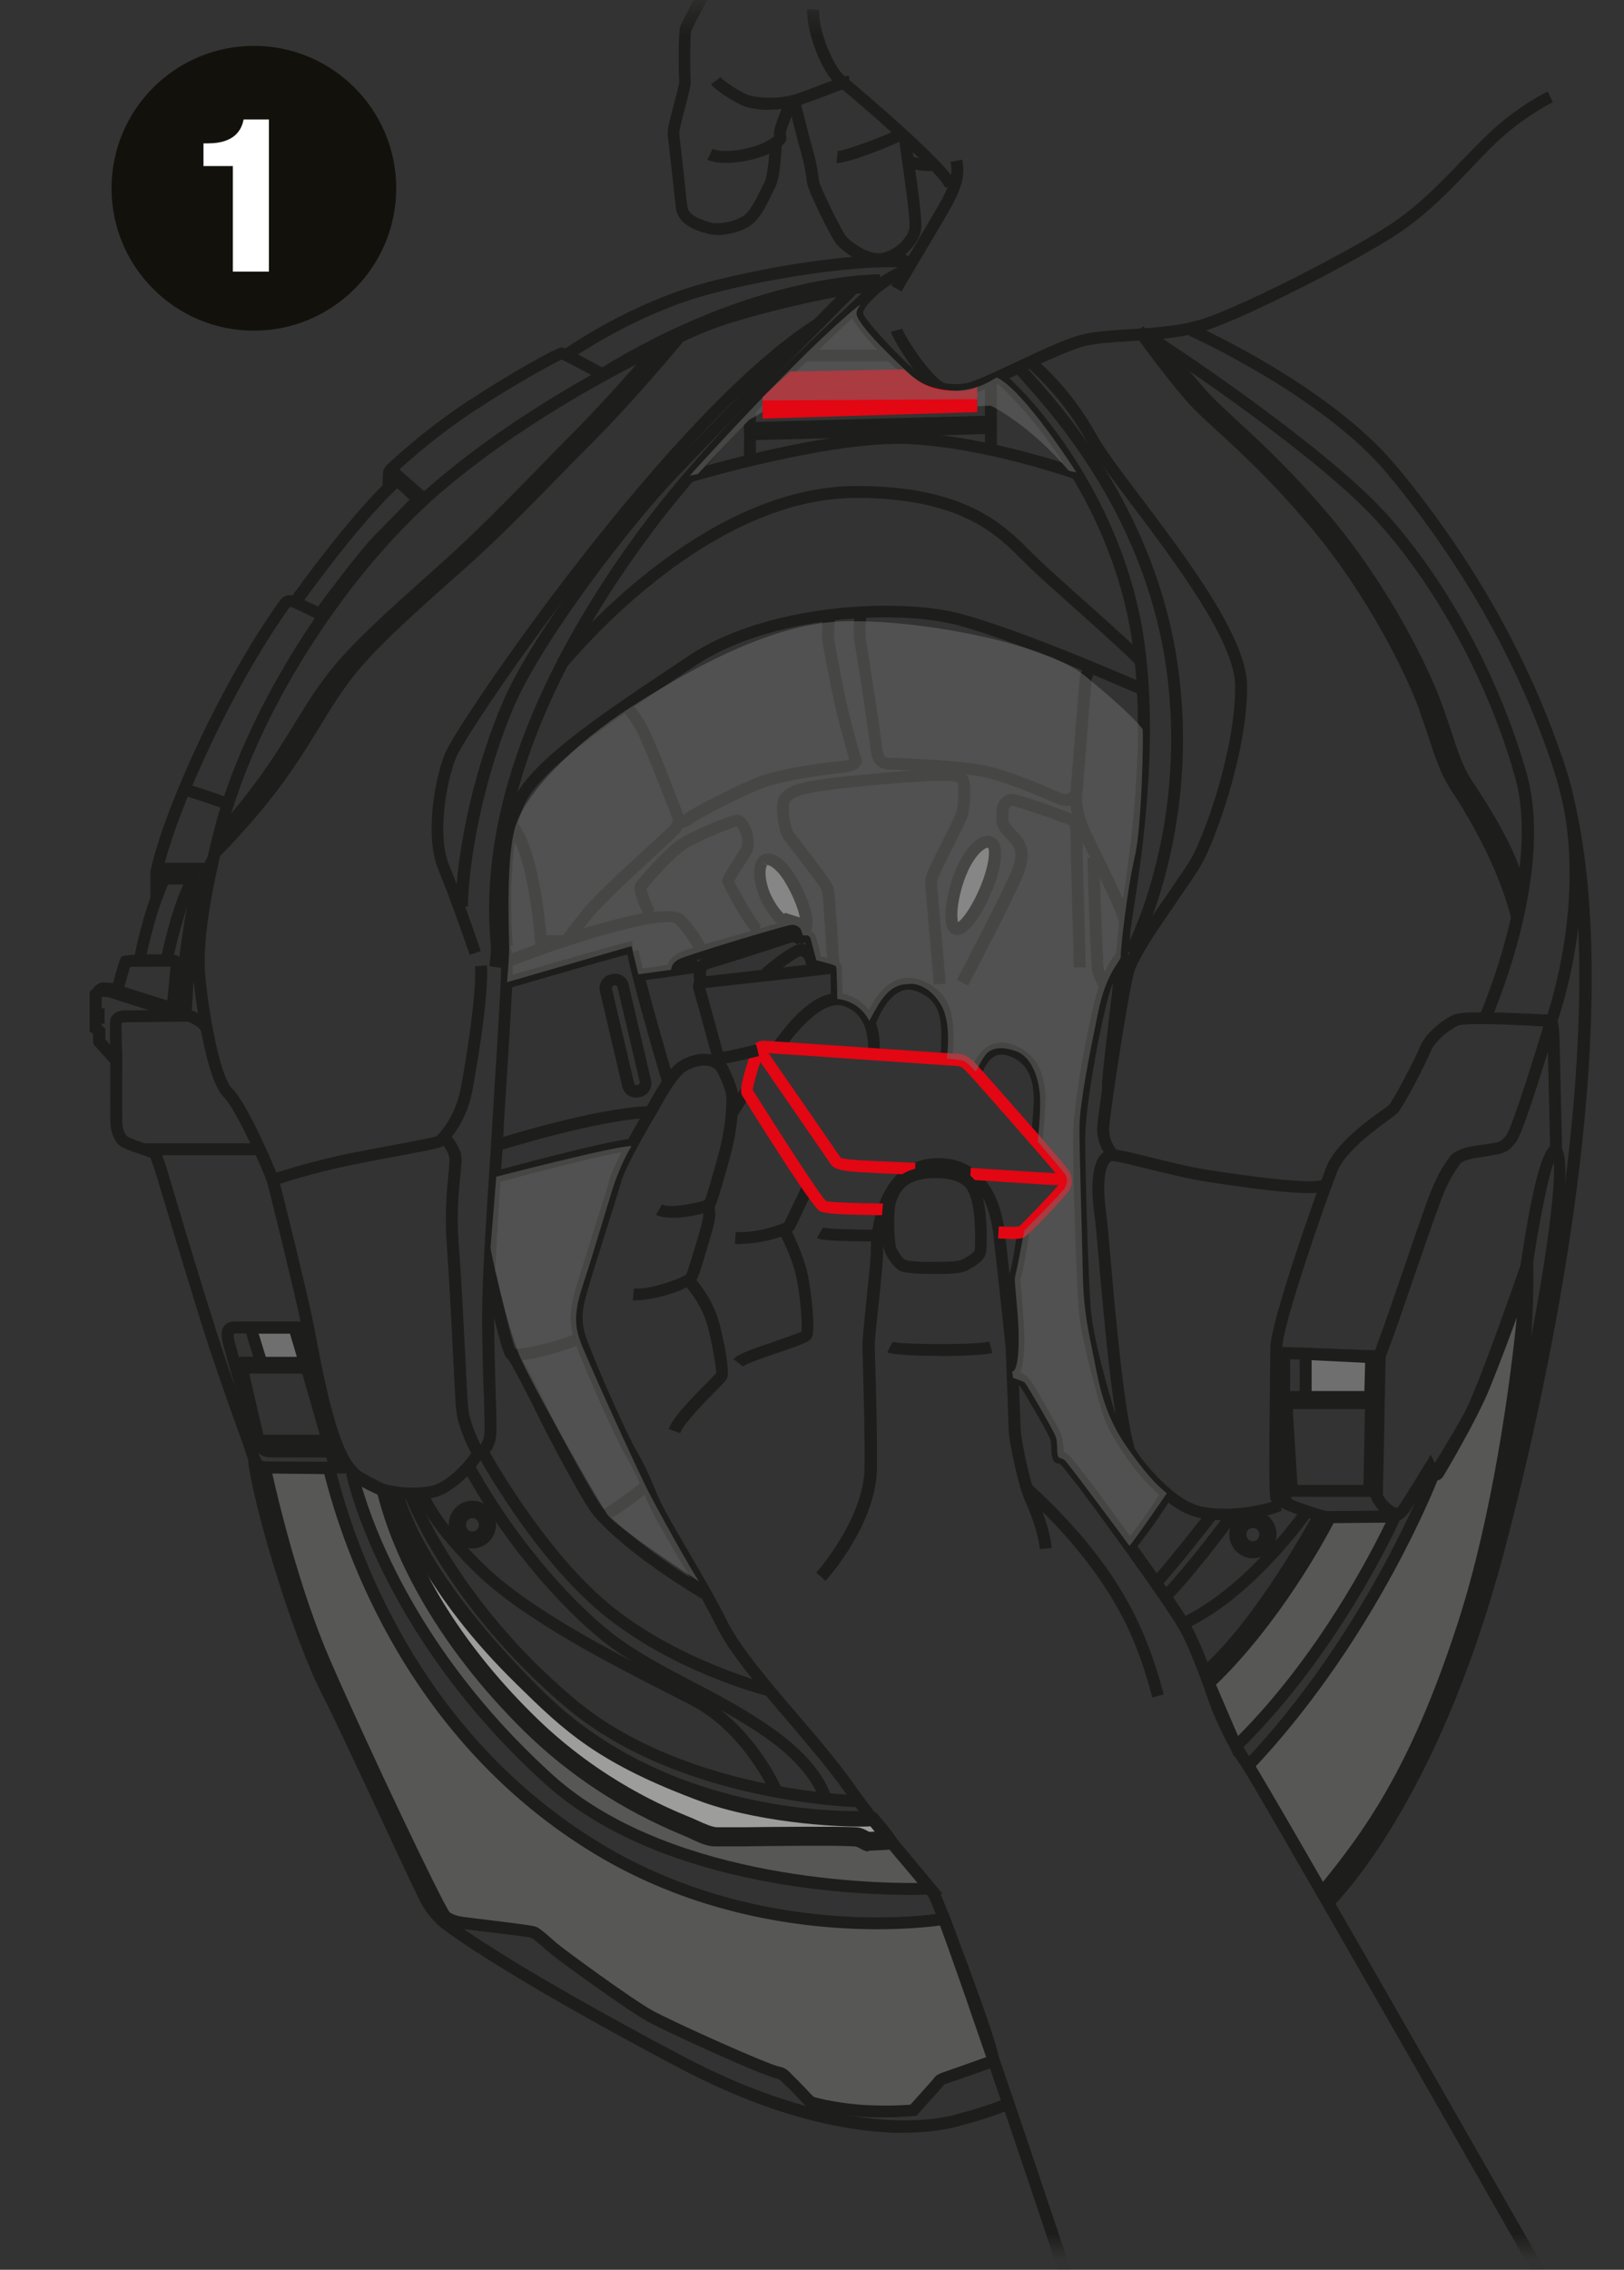 <svg width="68" height="95" viewBox="0 0 68 95" fill="none" xmlns="http://www.w3.org/2000/svg">
<rect x="0" y="0" width="68" height="95" fill="#333333" stroke="none"/>
<path d="M16.59 7.88C16.59 11.17 13.92 13.84 10.63 13.84C7.34 13.84 4.67 11.17 4.67 7.88C4.67 4.59 7.34 1.92 10.63 1.92C13.92 1.92 16.59 4.59 16.59 7.88Z" fill="#13110C"/>
<path d="M9.74 6.95H8.52V6H8.71C9.85 6 10.12 5.41 10.2 5H11.26V11.37H9.75V6.95H9.74Z" fill="white"/>
<mask id="mask0_144_78488" style="mask-type:luminance" maskUnits="userSpaceOnUse" x="0" y="0" width="68" height="95">
<path d="M67.54 0.39H0.86V94.1H67.54V0.39Z" fill="white"/>
</mask>
<g mask="url(#mask0_144_78488)">
<path d="M55.65 79.54L55.25 79.24C62.58 69.7 63.58 58.36 63.69 54.37C63.1 56.04 62.13 58.69 61.7 59.45C61.08 60.55 60.36 61.71 60.35 61.72L60.25 61.88L59.94 61.79C59.67 62.22 59.14 63.09 58.98 63.31C58.71 63.69 58.35 63.75 58.01 63.75H55.58C55.41 63.75 53.4 63.17 53.22 62.8C53.15 62.67 53.12 62.25 53.18 57.52C53.18 56.99 53.19 56.58 53.19 56.42C53.19 55.36 55.08 50 55.53 48.86C55.92 47.86 57.25 46.91 57.89 46.45C58.02 46.35 58.12 46.29 58.16 46.25C58.32 46.08 59.25 44.34 59.45 43.83C59.66 43.28 60.33 42.73 60.84 42.48C61.17 42.33 62.29 42.35 64.11 42.43C64.45 42.45 64.7 42.46 64.77 42.46C64.93 42.45 65.03 42.51 65.09 42.56C65.27 42.72 65.28 43 65.3 43.5C65.32 44.06 65.41 48.22 65.41 48.22H64.91C64.91 48.22 64.82 44.08 64.8 43.52C64.8 43.31 64.78 43.07 64.76 42.96C64.68 42.96 64.48 42.96 64.09 42.93C63.34 42.89 61.34 42.8 61.05 42.93C60.62 43.13 60.07 43.6 59.91 44C59.73 44.46 58.75 46.36 58.5 46.6C58.46 46.64 58.34 46.73 58.18 46.85C57.63 47.25 56.33 48.18 55.99 49.04C55.51 50.26 53.69 55.48 53.69 56.42C53.69 56.58 53.69 56.99 53.68 57.52C53.66 58.9 53.62 62.05 53.68 62.56C53.97 62.76 55.37 63.23 55.59 63.25H58.02C58.29 63.25 58.45 63.21 58.58 63.02C58.78 62.74 59.66 61.29 59.67 61.28L59.91 60.89L60.08 61.23C60.32 60.84 60.83 60.01 61.28 59.2C61.89 58.12 63.7 52.85 63.72 52.8L64.14 51.57L64.2 52.87C64.2 53.02 64.78 67.66 55.65 79.54Z" fill="#1D1D1B"/>
<path d="M37.86 89.27C35.88 89.27 32.7 88.79 28.49 86.58C27.78 86.21 21.44 82.87 18.59 80.77C18.57 80.76 18.07 80.4 17.69 79.76C17.52 79.47 16.9 78.14 16.11 76.44C15.23 74.56 14.14 72.21 13.47 70.88C12.18 68.35 10.58 62.89 10.39 61.15L10.89 61.09C11.08 62.75 12.67 68.21 13.92 70.65C14.6 71.99 15.69 74.34 16.57 76.23C17.32 77.84 17.97 79.23 18.13 79.5C18.46 80.05 18.89 80.36 18.89 80.36C21.72 82.45 28.02 85.76 28.73 86.13C35.92 89.89 40.05 88.5 40.09 88.48C41.45 88.13 42.12 87.81 42.13 87.81L42.35 88.26C42.35 88.26 41.64 88.6 40.24 88.96C40.17 88.98 39.36 89.26 37.87 89.26L37.86 89.27Z" fill="#1D1D1B"/>
<path d="M62.4 42.73L61.94 42.53C61.969 42.47 64.559 36.53 63.44 32.53C62.34 28.61 60.18 24.61 57.67 21.83C55.25 19.15 49.12 15.01 47.77 14.19L48.029 13.76C49.389 14.59 55.58 18.77 58.04 21.49C60.61 24.33 62.809 28.41 63.929 32.39C65.1 36.57 62.52 42.48 62.41 42.73H62.4Z" fill="#1D1D1B"/>
<path d="M65.19 42.85L64.72 42.68C64.74 42.63 66.68 37.23 65.11 32.37C63.68 27.95 61.33 23.74 58.11 19.85C55.4 16.58 49.84 14.07 49.78 14.05L49.98 13.59C50.21 13.69 55.7 16.17 58.49 19.53C61.74 23.46 64.13 27.73 65.58 32.21C67.2 37.23 65.26 42.62 65.18 42.84L65.19 42.85Z" fill="#1D1D1B"/>
<path d="M55.78 79.82L55.43 79.46C55.43 79.46 59.68 75.3 62.46 64.97C65.39 54.04 67.59 39.6 64.94 31.85L65.41 31.69C68.78 41.58 64.37 59.76 62.94 65.1C60.13 75.58 55.95 79.65 55.78 79.82Z" fill="#1D1D1B"/>
<path d="M63.32 62.1L62.83 61.99C64.59 54.4 65.16 49.88 65.06 48.65C64.79 49.39 64.42 51.31 64.17 53.01L63.67 52.94C64.14 49.74 64.58 48.05 65 47.92C65.12 47.88 65.25 47.92 65.35 48.02C66.13 48.84 64.43 57.26 63.31 62.11L63.32 62.1Z" fill="#1D1D1B"/>
<path d="M51.75 73.1C56.01 68.95 58.4 63.48 58.4 63.48L55.68 63.51C55.68 63.51 53.65 67.59 50.62 70.46L51.75 73.1Z" fill="#575756"/>
<path d="M51.67 73.53L50.33 70.39L50.46 70.27C53.42 67.46 55.45 63.43 55.47 63.39L55.54 63.25L58.8 63.21L58.64 63.56C58.62 63.61 56.17 69.12 51.93 73.26L51.67 73.51V73.53ZM50.92 70.52L51.84 72.66C55.25 69.23 57.42 64.97 58.02 63.73L55.84 63.75C55.46 64.48 53.57 67.95 50.92 70.51V70.52Z" fill="#1D1D1B"/>
<path d="M36.449 76.04C36.449 76.04 28.319 76.63 22.619 71.03C17.449 65.95 16.809 62.99 16.659 62.65C15.799 62.34 14.739 61.68 14.739 61.68C14.739 61.68 16.029 68.07 22.769 74.28C28.329 79.53 38.949 79.04 38.949 79.04L36.449 76.03V76.04Z" fill="#575756"/>
<path d="M38.13 79.31C35.5 79.31 27.33 78.93 22.6 74.46C15.88 68.27 14.51 61.79 14.5 61.72L14.39 61.15L14.88 61.45C14.88 61.45 15.93 62.1 16.75 62.4L16.85 62.44L16.89 62.54C16.89 62.54 16.93 62.64 16.96 62.73C17.95 65.67 20.68 68.77 22.8 70.85C28.35 76.3 36.36 75.79 36.44 75.79H36.57L39.47 79.27L38.97 79.29C38.9 79.29 38.61 79.31 38.14 79.31H38.13ZM15.14 62.2C15.63 63.89 17.49 69.08 22.94 74.1C27.67 78.57 36.24 78.84 38.43 78.81L36.34 76.3C35.26 76.34 27.76 76.44 22.45 71.21C19.31 68.13 17.31 65.33 16.49 62.9C16.49 62.88 16.48 62.86 16.47 62.85C16 62.67 15.5 62.41 15.14 62.21V62.2Z" fill="#1D1D1B"/>
<path d="M50.599 70.21L50.27 69.84C52.66 67.73 54.969 63.4 54.999 63.36L55.44 63.59C55.34 63.77 53.059 68.04 50.599 70.21Z" fill="#1D1D1B"/>
<path d="M35.95 75.64C35.88 75.64 28.46 75.47 23.72 71.48C18.68 67.24 16.94 62.64 16.93 62.59L17.4 62.42C17.4 62.42 19.11 66.95 24.05 71.1C28.66 74.98 35.9 75.14 35.97 75.14V75.64H35.95Z" fill="#1D1D1B"/>
<path d="M32.29 75.1C32.29 75.1 31.15 72.51 28.92 71.36L28.04 70.91C25.6 69.67 21.91 67.79 19.9 65.83C17.64 63.61 17.41 62.5 17.41 62.45L17.9 62.36C17.9 62.36 18.13 63.39 20.25 65.47C22.2 67.38 25.85 69.24 28.27 70.46L29.15 70.91C31.55 72.15 32.71 74.79 32.75 74.9L32.29 75.1Z" fill="#1D1D1B"/>
<path d="M34.31 75.34C34.31 75.34 34.06 74.14 32.07 72.74C30.99 71.98 29.84 71.38 28.72 70.79C27.64 70.22 26.61 69.68 25.71 69.04C23.95 67.79 21.33 64.98 19.43 61.54L19.87 61.3C21.73 64.67 24.29 67.42 26.01 68.64C26.89 69.27 27.9 69.8 28.97 70.36C30.1 70.95 31.27 71.57 32.37 72.35C34.55 73.89 34.81 75.21 34.82 75.27L34.33 75.36L34.31 75.34Z" fill="#1D1D1B"/>
<path d="M32.071 70.97C31.91 70.93 28.14 69.95 25.23 67.56C22.331 65.17 20.081 61.04 19.98 60.87L20.421 60.63C20.421 60.63 22.72 64.85 25.55 67.17C28.37 69.49 32.151 70.47 32.191 70.48L32.071 70.96V70.97Z" fill="#1D1D1B"/>
<path d="M19.78 64.81C19.24 64.81 18.79 64.36 18.79 63.81C18.79 63.26 19.23 62.81 19.78 62.81C20.33 62.81 20.77 63.26 20.77 63.81C20.77 64.36 20.33 64.81 19.78 64.81ZM19.78 63.31C19.51 63.31 19.29 63.53 19.29 63.81C19.29 64.09 19.51 64.31 19.78 64.31C20.05 64.31 20.27 64.09 20.27 63.81C20.27 63.53 20.05 63.31 19.78 63.31Z" fill="#1D1D1B"/>
<path d="M19.78 64.59C19.36 64.59 19.01 64.24 19.01 63.81C19.01 63.38 19.36 63.03 19.78 63.03C20.2 63.03 20.55 63.38 20.55 63.81C20.55 64.24 20.2 64.59 19.78 64.59ZM19.78 63.54C19.63 63.54 19.51 63.66 19.51 63.82C19.51 63.98 19.63 64.1 19.78 64.1C19.93 64.1 20.05 63.98 20.05 63.82C20.05 63.66 19.93 63.54 19.78 63.54Z" fill="#1D1D1B"/>
<path d="M39.52 80.32C39.52 80.32 32.08 81.64 25.06 77.41C18.62 73.53 15.11 66.94 13.77 61.45L11.08 61.42C11.08 61.42 12.01 65.98 13.61 69.63C15.2 73.27 18.43 80.07 18.66 80.22C18.89 80.38 19.07 80.44 19.52 80.5C19.97 80.56 22.03 80.79 22.33 80.87C22.46 80.91 22.81 81.23 23.14 81.52C23.47 81.81 26.36 83.92 27.22 84.38C28.08 84.85 31.98 86.62 32.58 86.75C32.81 86.79 32.91 86.95 33.14 87.17C33.37 87.38 33.8 87.89 33.93 87.97C34.05 88.05 35.22 88.31 36.33 88.36C37.44 88.41 38.24 88.33 38.24 88.33C38.24 88.33 39.26 87.2 39.3 87.15C39.35 87.07 39.43 87.03 39.56 86.99C39.68 86.95 41.56 86.28 41.62 86.26C41.68 86.23 39.89 81.27 39.54 80.33L39.52 80.32Z" fill="#575756"/>
<path d="M37.03 88.62C36.81 88.62 36.57 88.62 36.32 88.61C35.21 88.56 33.99 88.3 33.8 88.18C33.71 88.12 33.57 87.98 33.34 87.73C33.21 87.59 33.07 87.44 32.97 87.35C32.91 87.3 32.86 87.24 32.81 87.2C32.68 87.07 32.62 87.02 32.54 87C31.87 86.86 27.94 85.06 27.1 84.6C26.25 84.13 23.34 82.02 22.98 81.71L22.82 81.57C22.63 81.4 22.34 81.15 22.25 81.11C22.05 81.05 20.75 80.9 20.05 80.82L19.49 80.75C19.02 80.69 18.79 80.61 18.52 80.42C18.18 80.18 14.6 72.51 13.39 69.72C11.81 66.09 10.86 61.51 10.85 61.46L10.79 61.16L13.98 61.2L14.03 61.39C14.81 64.59 17.46 72.53 25.21 77.19C32.07 81.32 39.43 80.08 39.5 80.07L39.7 80.03L39.77 80.22C42.07 86.31 41.94 86.37 41.73 86.47C41.65 86.51 39.74 87.18 39.64 87.21C39.53 87.24 39.52 87.26 39.52 87.27C39.48 87.32 39.12 87.73 38.43 88.49L38.37 88.56H38.27C38.27 88.56 37.77 88.62 37.04 88.62H37.03ZM11.4 61.67C11.64 62.75 12.52 66.48 13.84 69.52C15.5 73.32 18.53 79.67 18.83 80.04C18.99 80.14 19.13 80.2 19.55 80.25L20.11 80.32C21.19 80.45 22.17 80.57 22.4 80.63C22.55 80.67 22.73 80.82 23.15 81.19L23.31 81.33C23.6 81.58 26.49 83.7 27.34 84.16C28.2 84.63 32.08 86.38 32.64 86.5C32.88 86.54 33.02 86.68 33.17 86.84C33.21 86.88 33.26 86.93 33.31 86.98C33.42 87.08 33.56 87.24 33.71 87.39C33.83 87.52 34.02 87.72 34.07 87.76C34.21 87.82 35.29 88.07 36.34 88.11C37.2 88.15 37.88 88.11 38.12 88.09C38.5 87.67 39.05 87.06 39.1 86.99C39.19 86.85 39.34 86.79 39.48 86.74C39.58 86.71 40.82 86.27 41.32 86.09C41.05 85.22 39.81 81.78 39.37 80.59C38.11 80.76 31.32 81.45 24.94 77.62C17.18 72.95 14.43 65.07 13.58 61.7L11.4 61.67Z" fill="#1D1D1B"/>
<path d="M35.779 77.03C34.669 76.96 30.179 77.03 29.889 77.03C29.599 77.02 29.299 76.88 28.869 76.68C28.439 76.48 25.159 75.31 22.079 72.27C18.989 69.22 16.859 65.72 16.029 62.51C16.439 62.69 16.649 62.75 16.649 62.75C16.649 62.75 17.539 66.13 21.749 70.26C23.719 72.19 25.089 73.57 29.559 75.2C32.219 76.12 35.749 76.26 36.549 76.16C36.819 76.49 37.419 77.19 37.379 77.19C37.339 77.19 36.509 77.23 36.359 77.24C36.209 77.24 36.069 77.05 35.779 77.04V77.03Z" fill="#9D9D9C"/>
<path d="M36.36 77.49C36.23 77.49 36.13 77.43 36.04 77.38C35.96 77.33 35.88 77.29 35.78 77.28C34.99 77.23 32.49 77.26 31 77.28C30.41 77.28 29.99 77.28 29.91 77.28C29.58 77.27 29.27 77.13 28.79 76.9C28.75 76.88 28.68 76.85 28.58 76.81C26.02 75.75 23.79 74.27 21.93 72.44C18.85 69.4 16.67 65.89 15.81 62.56L15.68 62.06L16.15 62.26C16.53 62.43 16.74 62.49 16.75 62.5L16.88 62.54L16.92 62.67C16.92 62.67 17.86 66.04 21.95 70.06L22.02 70.13C23.93 72 25.31 73.35 29.67 74.94C32.35 75.86 35.82 75.98 36.55 75.89L36.69 75.87L36.98 76.21C37.48 76.803 37.703 77.157 37.65 77.27L37.58 77.41H37.42C37.42 77.41 37.23 77.41 37.04 77.43C36.79 77.44 36.49 77.46 36.4 77.46H36.38L36.36 77.49ZM35.81 76.79C36.03 76.8 36.18 76.89 36.29 76.95C36.32 76.97 36.37 76.99 36.38 77C36.44 77 36.68 76.99 36.91 76.98C36.8 76.84 36.67 76.69 36.57 76.58L36.45 76.44C35.47 76.5 32.1 76.35 29.49 75.45C25.02 73.82 23.61 72.43 21.66 70.52L21.59 70.45C17.79 66.73 16.67 63.63 16.46 62.96C16.45 62.96 16.43 62.96 16.42 62.95C17.34 66.05 19.4 69.28 22.27 72.11C24.08 73.9 26.27 75.34 28.76 76.37C28.87 76.41 28.94 76.45 28.99 76.47C29.41 76.67 29.68 76.79 29.92 76.8C30 76.8 30.41 76.8 30.99 76.8C32.49 76.78 35.01 76.76 35.81 76.8V76.79Z" fill="#1D1D1B"/>
<path d="M36.4 77.17C36.27 77.17 36.17 77.11 36.08 77.06C36 77.01 35.92 76.97 35.82 76.97C35.04 76.92 32.57 76.95 31.09 76.97C30.51 76.97 30.1 76.97 30.02 76.97C29.7 76.96 29.39 76.82 28.92 76.61C28.88 76.59 28.8 76.56 28.71 76.52C26.19 75.49 23.98 74.07 22.15 72.29C19.11 69.35 16.97 65.95 16.11 62.73L16.59 62.6C17.42 65.74 19.52 69.05 22.49 71.93C25.18 74.54 27.97 75.68 28.89 76.06C29 76.1 29.08 76.14 29.12 76.16C29.54 76.35 29.81 76.47 30.03 76.48C30.11 76.48 30.51 76.48 31.08 76.48C32.57 76.46 35.05 76.44 35.85 76.48C36.06 76.49 36.22 76.58 36.32 76.63C36.35 76.65 36.39 76.67 36.41 76.67L36.82 76.65C36.98 76.65 37.11 76.64 37.13 76.64V77.14C37.13 77.14 36.98 77.14 36.84 77.15L36.41 77.17H36.4Z" fill="#1D1D1B"/>
<path d="M55.35 79.21C57.46 76.66 59.33 74.01 61.28 67.97C63.23 61.94 63.89 54.11 63.86 53.48C63.29 54.93 62.62 56.81 62.1 58.08C61.58 59.35 60.27 61.57 60.2 61.68C60.13 61.78 60.03 61.68 60.03 61.68C60.03 61.68 57.51 68.36 52.26 73.91" fill="#575756"/>
<path d="M55.55 79.37L55.16 79.05C57.13 76.66 59.07 74.01 61.05 67.9C62.49 63.45 63.24 57.89 63.51 55.14C63.45 55.3 63.39 55.47 63.33 55.63C62.99 56.55 62.64 57.46 62.35 58.17C61.81 59.48 60.48 61.72 60.42 61.81C60.36 61.89 60.28 61.95 60.19 61.96C59.72 63.13 57.16 69.09 52.45 74.07L52.09 73.73C57.25 68.29 59.78 61.65 59.81 61.59L59.95 61.23L60.11 61.39C60.43 60.85 61.45 59.07 61.9 57.99C62.19 57.28 62.53 56.37 62.87 55.46C63.14 54.75 63.41 54.03 63.66 53.4L64.09 52.29L64.14 53.48C64.17 54.18 63.5 61.99 61.54 68.06C59.53 74.26 57.57 76.95 55.56 79.38L55.55 79.37Z" fill="#1D1D1B"/>
<path d="M14.46 61.67H11.081C10.56 61.67 10.411 61.17 10.3 60.83C10.261 60.68 10.14 60.36 9.97 59.88C9.7 59.14 9.311 58.04 8.881 56.77C8.591 55.92 7.97 53.94 6.61 49.4L6.541 49.17C6.491 49 6.38 48.67 6.311 48.49V48.46C6.21 48.42 6.04 48.37 5.91 48.32C5.34 48.13 4.98 48.01 4.86 47.78C4.7 47.49 4.641 47.35 4.62 46.93C4.611 46.53 4.62 44.26 4.62 44.16C4.59 43.28 4.601 42.78 4.62 42.67C4.67 42.45 4.9 42.29 5.21 42.29C5.37 42.29 7.83 42.26 7.83 42.26C8.12 42.26 8.731 42.59 8.881 42.96L8.411 43.14C8.351 42.99 7.95 42.77 7.83 42.76C7.83 42.76 5.36 42.79 5.21 42.79C5.14 42.79 5.101 42.81 5.09 42.82C5.09 42.89 5.09 43.56 5.12 44.16C5.12 44.19 5.111 46.53 5.12 46.92C5.13 47.24 5.161 47.31 5.291 47.53C5.381 47.63 5.84 47.78 6.061 47.85C6.5 47.99 6.691 48.05 6.75 48.23L6.791 48.34C6.861 48.53 6.97 48.87 7.02 49.04L7.09 49.27C8.441 53.81 9.071 55.77 9.351 56.62C9.781 57.89 10.171 58.98 10.441 59.72C10.611 60.2 10.741 60.54 10.78 60.69C10.911 61.1 10.98 61.18 11.081 61.18H14.46V61.68V61.67Z" fill="#1D1D1B"/>
<path d="M13.82 61H11.37C11.09 61 10.8 60.94 10.6 60.49C10.45 60.16 9.37 56.46 9.3 56.09C9.25 55.82 9.28 55.63 9.39 55.49C9.46 55.41 9.58 55.31 9.81 55.31H12.9V55.81H9.81C9.81 55.81 9.76 55.84 9.79 55.99C9.87 56.41 10.94 60.02 11.06 60.28C11.15 60.48 11.21 60.49 11.37 60.49H13.82V60.99V61Z" fill="#1D1D1B"/>
<path d="M12.606 55.508L12.125 55.645L13.806 61.499L14.286 61.361L12.606 55.508Z" fill="#1D1D1B"/>
<path d="M17.25 62.75C16.32 62.75 15.14 62.5 14.41 61.58C13.59 60.54 13.06 57.75 12.74 56.09C12.68 55.79 12.63 55.54 12.59 55.33C12.31 53.99 11.25 49.7 11.18 49.47C11.1 49.2 9.92 46.45 9.37 45.92C8.66 45.23 8.25 42.19 8.17 41.59L8.15 41.41C8.04 40.62 7.85 39.16 8.95 34.79C10.22 29.79 13.98 23.81 18.09 20.27C22.38 16.57 27.97 13.95 29.59 13.33C31.12 12.74 35.43 11.71 36.71 11.75L37.23 11.77L36.89 12.16C36.74 12.33 36.35 12.7 35.76 13.25C33.92 14.97 30.08 18.56 27.28 22.31C24.12 26.54 20.47 32.94 21.03 39.36C21.08 39.8 20.98 40.48 20.98 40.51L20.49 40.44C20.49 40.44 20.59 39.79 20.54 39.41C19.97 32.83 23.68 26.32 26.89 22.01C29.72 18.22 33.58 14.61 35.43 12.88C35.68 12.65 35.9 12.44 36.08 12.27C34.43 12.45 31.06 13.3 29.79 13.79C28.19 14.41 22.67 16.99 18.43 20.64C14.39 24.13 10.69 29.99 9.44 34.91C8.36 39.18 8.55 40.58 8.65 41.34L8.67 41.53C8.84 42.91 9.26 45.11 9.72 45.56C10.39 46.21 11.6 49.11 11.67 49.33C11.75 49.61 12.81 53.88 13.09 55.23C13.13 55.44 13.18 55.7 13.24 56C13.53 57.51 14.06 60.33 14.81 61.28C15.7 62.41 17.47 62.32 18.07 62.19C18.81 62.03 19.72 60.92 19.78 60.73L20.27 60.79C20.25 61.14 19.1 62.48 18.17 62.68C17.93 62.73 17.61 62.77 17.25 62.77V62.75Z" fill="#1D1D1B"/>
<path d="M20.07 61.01C19.93 61.01 19.8 60.93 19.72 60.8C19.58 60.55 19.17 59.69 19.1 59.03C19.07 58.76 19.03 57.87 18.97 56.74C18.9 55.24 18.8 53.37 18.71 52.14C18.61 50.81 18.71 49.83 18.77 49.19C18.81 48.82 18.84 48.52 18.8 48.39C18.7 48.04 18.41 47.78 18.41 47.78L18.74 47.4C18.74 47.4 19.14 47.75 19.29 48.25C19.35 48.47 19.32 48.78 19.27 49.24C19.21 49.87 19.11 50.82 19.21 52.1C19.31 53.34 19.4 55.21 19.48 56.72C19.53 57.8 19.58 58.73 19.61 58.98C19.66 59.46 19.96 60.14 20.12 60.47C20.18 60.39 20.26 60.23 20.28 60C20.3 59.74 20.28 59.01 20.25 58.17C20.22 57.19 20.18 55.98 20.19 54.87C20.2 53.31 20.38 50.63 20.5 48.86C20.54 48.25 20.57 47.74 20.59 47.42C20.62 46.95 20.66 46.23 20.71 45.43C20.84 43.44 21.01 40.71 20.98 40.2C20.95 39.58 20.56 39.11 20.55 39.1L20.93 38.78C20.93 38.78 21.44 39.38 21.47 40.18C21.5 40.72 21.33 43.35 21.2 45.46C21.15 46.26 21.1 46.97 21.08 47.45C21.06 47.78 21.03 48.28 20.99 48.9C20.87 50.67 20.7 53.34 20.69 54.88C20.69 55.97 20.72 57.18 20.75 58.16C20.78 59.05 20.8 59.76 20.78 60.05C20.74 60.54 20.48 60.95 20.17 61.01C20.14 61.01 20.11 61.01 20.08 61.01H20.07Z" fill="#1D1D1B"/>
<path d="M11.51 49.63L11.34 49.16C11.34 49.16 12.86 48.62 14.97 48.21C15.57 48.09 16.09 48 16.54 47.91C17.46 47.74 18.18 47.6 18.29 47.55C18.44 47.4 19.07 46.72 19.29 45.56C19.55 44.18 19.96 41.55 19.89 40.44L20.39 40.41C20.48 41.84 19.85 45.27 19.78 45.65C19.54 46.92 18.87 47.67 18.6 47.93C18.49 48.03 18.34 48.07 16.64 48.39C16.19 48.47 15.67 48.57 15.07 48.69C13 49.09 11.53 49.61 11.51 49.62V49.63Z" fill="#1D1D1B"/>
<path d="M19.67 39.97C19.67 39.97 18.87 37.64 18.35 36.39C17.8 35.06 18.16 32.72 18.63 31.54C19.15 30.25 28.13 17.06 34.21 13.29L34.47 13.71C28.47 17.43 19.61 30.45 19.09 31.72C18.66 32.8 18.31 35.01 18.8 36.2C19.33 37.46 20.13 39.78 20.13 39.81L19.66 39.97H19.67Z" fill="#1D1D1B"/>
<path d="M19.57 37.94H19.07C19.13 35.39 19.94 31.93 21.08 29.32C22.33 26.46 25.97 21.72 28.02 19.58C30.07 17.45 32.25 15.23 35.56 11.88L35.92 12.23C32.61 15.57 30.43 17.79 28.39 19.92C26.41 21.98 22.76 26.74 21.55 29.51C20.45 32.02 19.65 35.49 19.59 37.93L19.57 37.94Z" fill="#1D1D1B"/>
<path d="M9.35 35.16L9 34.8C9 34.8 9.78 34.04 10.95 32.41C11.55 31.57 11.95 30.9 12.35 30.26C12.74 29.63 13.1 29.03 13.59 28.38C14.55 27.08 16.07 25.72 18.18 23.84L18.27 23.76C19.82 22.38 21.14 21.03 22.41 19.73C22.89 19.24 23.36 18.75 23.85 18.26C25.64 16.47 27.45 14.32 27.47 14.3L27.85 14.62C27.85 14.62 26.01 16.8 24.21 18.61C23.72 19.1 23.25 19.59 22.77 20.07C21.49 21.38 20.17 22.73 18.61 24.12L18.52 24.2C16.44 26.06 14.93 27.4 14 28.67C13.53 29.31 13.17 29.9 12.79 30.52C12.39 31.17 11.98 31.85 11.37 32.7C10.18 34.38 9.4 35.13 9.36 35.17L9.35 35.16Z" fill="#1D1D1B"/>
<path d="M10.86 47.85H6.12V48.35H10.86V47.85Z" fill="#1D1D1B"/>
<path d="M13.66 60.55H10.99C10.85 60.55 10.63 60.44 10.57 60.21L10.5 59.91C10.09 58.16 9.91 57.41 9.9 57.32C9.87 57.16 9.85 57.01 9.95 56.89L10.02 56.8L10.18 56.78C10.27 56.78 12.76 56.81 12.76 56.81V57.31C12.76 57.31 11.01 57.29 10.39 57.28C10.48 57.69 10.84 59.25 10.97 59.79L11.03 60.05H13.64V60.55H13.66Z" fill="#1D1D1B"/>
<path d="M10.94 57.04L10.49 55.57H12.32L12.76 57.04H10.94Z" fill="#706F6F"/>
<path d="M13.1 57.29H10.76L10.15 55.32H12.51L13.1 57.29ZM11.13 56.79H12.43L12.14 55.82H10.83L11.13 56.79Z" fill="#1D1D1B"/>
<path d="M4.61 44.48C4.61 44.48 3.97 43.77 3.96 43.76C3.9 43.69 3.89 43.66 3.9 43.28L3.75 43.16V41.51L3.83 41.44C3.92 41.35 4.05 41.25 4.18 41.23C4.28 41.22 4.64 41.24 4.8 41.3C4.87 41.33 5.63 41.57 6.19 41.74C7.2 42.06 7.25 42.07 7.28 42.09C7.38 42.14 7.46 42.25 7.53 42.41L7.07 42.59C7.07 42.59 7.05 42.55 7.04 42.53C6.91 42.49 6.49 42.36 6.05 42.22C5.12 41.93 4.68 41.79 4.62 41.76C4.56 41.74 4.35 41.72 4.26 41.72V42.2H4.38V42.85H4.26V42.92L4.41 43.05V43.17C4.41 43.17 4.41 43.38 4.41 43.5C4.56 43.67 4.99 44.14 4.99 44.14L4.62 44.47L4.61 44.48Z" fill="#1D1D1B"/>
<path d="M7.19 42.61C7.16 42.55 7.13 42.47 7.11 42.43C6.98 42.39 6.57 42.26 6.14 42.12C5.12 41.8 4.75 41.68 4.7 41.66C4.64 41.64 4.4 41.61 4.33 41.62C4.35 41.62 4.3 41.66 4.27 41.69L3.92 41.33C4.05 41.2 4.17 41.13 4.27 41.12C4.38 41.11 4.73 41.13 4.89 41.2C4.96 41.23 5.73 41.47 6.3 41.65C7.3 41.96 7.35 41.98 7.38 41.99C7.44 42.02 7.53 42.06 7.67 42.43L7.21 42.62L7.19 42.61Z" fill="#1D1D1B"/>
<path d="M7.48 42.22L6.98 42.17C7.03 41.63 7.11 40.8 7.14 40.46C6.79 40.46 5.82 40.46 5.45 40.47C5.38 40.69 5.26 41.11 5.15 41.5L4.67 41.37C5.02 40.11 5.03 40.1 5.1 40.04C5.26 39.9 7.27 39.95 7.29 39.96C7.47 39.97 7.6 40.11 7.64 40.23C7.66 40.29 7.67 40.31 7.48 42.21V42.22Z" fill="#1D1D1B"/>
<path d="M7.22 40.25L6.73 40.15C6.75 40.05 7.24 37.64 7.89 36.64L8.31 36.91C7.71 37.84 7.23 40.23 7.22 40.25Z" fill="#1D1D1B"/>
<path d="M6.1 40.23L5.61 40.14C5.62 40.06 5.97 38.17 6.63 36.74C6.74 36.52 6.94 36.52 7.02 36.52H8.04C8.42 36.52 8.44 36.8 8.44 36.88V37.35H7.94V37.02H7.04C6.43 38.38 6.09 40.2 6.09 40.22L6.1 40.23Z" fill="#1D1D1B"/>
<path d="M7.77 42.48L7.27 42.44C7.28 42.29 7.55 38.67 8.12 36.75L8.6 36.89C8.05 38.76 7.77 42.44 7.77 42.48Z" fill="#1D1D1B"/>
<path d="M8.02 42.47H7.52C7.52 42.27 7.65 37.74 8.72 35.8L9.16 36.04C8.15 37.88 8.03 42.43 8.03 42.47H8.02Z" fill="#1D1D1B"/>
<path d="M6.8 37.58H6.3V36.47C6.3 36.47 6.31 36.11 6.75 36.11H8.73V36.61H6.8V37.58Z" fill="#1D1D1B"/>
<path d="M6.82 36.43L6.33 36.32C6.93 33.73 9.29 28.5 11.74 25.11C11.93 24.86 12.17 24.91 12.3 24.93C12.41 24.95 13.61 25.51 13.7 25.6L13.52 25.77L13.39 25.98C13.29 25.92 12.33 25.45 12.2 25.41C12.2 25.41 12.14 25.4 12.13 25.41C9.74 28.74 7.41 33.89 6.82 36.43Z" fill="#1D1D1B"/>
<path d="M9.45 33.88C8.69 33.61 7.83 33.32 7.7 33.31L7.72 33.12L7.62 32.82C7.71 32.79 7.79 32.76 9.62 33.41L9.45 33.88Z" fill="#1D1D1B"/>
<path d="M12.59 25.31L12.18 25.02C12.28 24.88 14.59 21.62 16.34 20.01C16.5 19.84 16.71 19.85 16.95 20.06C17.1 20.18 17.67 20.72 17.78 20.83L17.44 21.19C17.19 20.95 16.76 20.54 16.68 20.48C16.66 20.46 16.64 20.45 16.63 20.44C14.91 22.05 12.62 25.29 12.59 25.32V25.31Z" fill="#1D1D1B"/>
<path d="M13.59 25.85L13.19 25.56C13.26 25.46 14.97 23.12 15.76 22.33C16.54 21.55 17.15 20.91 17.15 20.91L17.3 20.76L17.61 20.97L17.45 21.2L17.51 21.26C17.51 21.26 16.9 21.91 16.11 22.69C15.35 23.45 13.61 25.83 13.59 25.86V25.85Z" fill="#1D1D1B"/>
<path d="M17.59 21.08C17.59 21.08 16.899 20.47 16.52 20.13C16.52 20.26 16.52 20.39 16.52 20.39H16.02C16.02 19.78 16.04 19.73 16.049 19.7C16.09 19.58 16.169 19.49 16.279 19.46C16.34 19.44 16.47 19.43 16.61 19.55C16.709 19.63 17.93 20.71 17.93 20.71L17.599 21.08H17.59Z" fill="#1D1D1B"/>
<path d="M16.5 19.87L16.15 19.51C16.15 19.51 17.67 18.04 19.68 16.73C21.31 15.67 23.29 14.54 23.52 14.54C23.72 14.54 25.29 15.42 25.3 15.43C25.44 15.53 25.44 15.7 25.43 15.75L24.93 15.71C24.93 15.71 24.95 15.8 25.01 15.84C24.89 15.76 23.81 15.19 23.52 15.05C23.19 15.2 21.77 15.96 19.95 17.14C17.99 18.42 16.51 19.84 16.5 19.86V19.87Z" fill="#1D1D1B"/>
<path d="M23.84 15.08L23.55 14.67C23.65 14.6 25.95 12.96 28.88 12.03C30.72 11.44 35.54 10.47 38.21 10.72L38.16 11.22C35.57 10.99 30.84 11.93 29.03 12.51C26.18 13.42 23.87 15.06 23.84 15.08Z" fill="#1D1D1B"/>
<path d="M25.3 15.91L25.04 15.48C31.58 11.44 36.63 11.49 36.85 11.48V11.98C36.85 11.98 31.71 11.94 25.3 15.9V15.91Z" fill="#1D1D1B"/>
<path d="M9.15 35.9L8.8 35.55C8.8 35.55 10.39 33.96 11.56 32.31C12.15 31.48 12.56 30.81 12.96 30.16C13.35 29.53 13.71 28.93 14.2 28.27C15.17 26.96 16.7 25.59 18.82 23.7L18.88 23.65C20.44 22.26 21.76 20.91 23.03 19.61C23.5 19.13 23.98 18.64 24.46 18.16C26.25 16.37 28.18 14.02 28.2 14L28.59 14.32C28.59 14.32 26.62 16.71 24.82 18.51C24.34 18.99 23.86 19.48 23.39 19.96C22.11 21.27 20.79 22.63 19.21 24.02L19.15 24.07C17.05 25.94 15.54 27.29 14.6 28.56C14.13 29.2 13.77 29.79 13.39 30.41C12.99 31.06 12.58 31.74 11.97 32.59C10.78 34.27 9.18 35.87 9.16 35.89L9.15 35.9Z" fill="#1D1D1B"/>
<path d="M7.31 42.03C7.27 41.71 7.15 40.32 7.15 40.32L7.65 40.28C7.65 40.28 7.77 41.65 7.81 41.97L7.31 42.03Z" fill="#1D1D1B"/>
<path d="M53.77 63.15C53.77 63.15 53.54 62.88 53.52 62.58C53.51 62.36 53.52 57.22 53.52 56.63V56.37L57.7 56.52L57.58 62.65H54.05C54.08 62.73 54.13 62.8 54.15 62.81L53.78 63.14L53.77 63.15ZM54.02 56.89C54.02 58.74 54.02 61.2 54.02 62.15H57.09L57.19 57L54.02 56.89Z" fill="#1D1D1B"/>
<path d="M53.84 62.35C53.84 62.22 53.64 59.17 53.63 58.9C53.63 58.71 53.63 58.5 53.78 58.36C53.87 58.27 53.99 58.22 54.15 58.22H57.42V58.72H54.15C54.15 58.72 54.13 58.74 54.13 58.89C54.13 59.16 54.34 62.29 54.34 62.32L53.84 62.35Z" fill="#1D1D1B"/>
<path d="M54.67 58.47V56.67L57.42 56.8L57.37 58.47H54.67Z" fill="#706F6F"/>
<path d="M54.42 58.72V56.4L57.68 56.56L57.63 58.71H54.43L54.42 58.72ZM54.92 56.93V58.22H57.13L57.16 57.04L54.92 56.93Z" fill="#1D1D1B"/>
<path d="M58.49 63.62C58.34 63.62 58.17 63.57 57.96 63.42C57.69 63.21 57.37 62.77 57.38 62.55C57.38 62.5 57.4 61.79 57.42 60.87C57.5 57.13 57.51 56.74 57.52 56.69C57.53 56.65 57.76 56 57.94 55.51C58 55.35 58.21 54.75 58.47 53.99C58.98 52.5 59.68 50.45 59.9 49.9C60.23 49.08 60.46 48.76 60.68 48.45C60.95 48.07 61.54 47.98 62.01 47.92C62.11 47.91 62.2 47.89 62.28 47.88C62.35 47.87 62.41 47.86 62.48 47.85C62.75 47.81 62.88 47.79 63.09 47.48C63.37 47.06 64.5 43.39 64.7 42.68L65.18 42.81C65.1 43.08 63.87 47.2 63.51 47.75C63.18 48.25 62.86 48.29 62.56 48.34C62.5 48.34 62.45 48.36 62.39 48.37C62.31 48.39 62.21 48.4 62.1 48.42C61.81 48.46 61.26 48.54 61.14 48.71C60.9 49.05 60.7 49.33 60.39 50.09C60.18 50.63 59.47 52.67 58.96 54.16C58.7 54.92 58.49 55.52 58.43 55.69C58.25 56.18 58.02 56.81 58.02 56.81C58.02 56.88 57.97 59.29 57.94 60.88C57.92 61.8 57.9 62.53 57.9 62.57C57.92 62.61 58.14 62.95 58.38 63.07C58.49 63.13 58.54 63.11 58.56 63.1L58.72 63.57C58.66 63.59 58.59 63.6 58.51 63.6L58.49 63.62Z" fill="#1D1D1B"/>
<path d="M54.14 59.08L53.64 59.04C53.68 58.63 53.93 58.48 54.13 58.48H57.37V58.98H54.14C54.14 58.98 54.14 59.02 54.14 59.08Z" fill="#1D1D1B"/>
<path d="M9.97 57.61C9.94 57.48 9.9 57.27 10.02 57.12C10.09 57.04 10.19 56.99 10.3 56.99H12.84V57.49H10.45C10.45 57.49 10.45 57.49 10.45 57.5L9.96 57.6L9.97 57.61Z" fill="#1D1D1B"/>
<path d="M51.25 63.63C50.78 63.63 50.31 63.58 49.92 63.45C48.63 63.02 47.34 61.29 47.19 61.04C47.15 60.98 47.09 60.89 47.03 60.8C46.77 60.41 46.37 59.82 46.16 59.14C45.57 57.14 45.23 55.67 45.16 54.75C45.07 53.5 44.93 49.23 44.93 47.63C44.93 46.03 45.72 41.97 46.09 41.07C46.44 40.19 46.72 39.9 46.76 39.87L47.1 40.24C47.1 40.24 46.86 40.48 46.56 41.25C46.22 42.1 45.44 46.12 45.44 47.63C45.44 49.23 45.57 53.47 45.67 54.72C45.73 55.6 46.06 57.05 46.65 59.01C46.83 59.62 47.21 60.17 47.45 60.53C47.52 60.64 47.58 60.73 47.63 60.8C47.85 61.16 49.03 62.64 50.09 62.99C51.16 63.35 53 63.01 53.45 62.77L53.68 63.22C53.31 63.41 52.27 63.65 51.25 63.65V63.63Z" fill="#1D1D1B"/>
<path d="M46.15 45.62C46.11 45.37 46.25 44.19 46.46 42.42C46.53 41.81 46.6 41.25 46.63 40.93C46.63 40.93 46.74 39.9 46.82 38.97C46.83 38.82 46.88 38.51 46.95 38.09C47.28 35.95 48.18 30.28 47.21 25.76C46.06 20.39 42.61 16.74 41.75 16.05L42.06 15.66C42.95 16.37 46.52 20.14 47.7 25.65C48.69 30.26 47.79 36 47.45 38.16C47.39 38.57 47.34 38.86 47.33 39.01C47.25 39.95 47.14 40.98 47.14 40.98C47.11 41.3 47.04 41.86 46.97 42.48C46.83 43.61 46.63 45.33 46.66 45.55L46.16 45.62H46.15Z" fill="#1D1D1B"/>
<path d="M47.03 60.77C46.57 59.1 46.24 55.34 46.02 52.85C45.94 51.9 45.87 51.14 45.82 50.79C45.72 50.07 45.63 48.79 46.12 48.3C46.28 48.14 46.49 48.08 46.72 48.11C47.03 48.16 47.54 48.28 48.14 48.43C48.94 48.63 49.84 48.85 50.6 48.97C54.61 49.59 55.26 49.44 55.37 49.38C55.37 49.38 55.34 49.41 55.32 49.44L55.79 49.61C55.69 49.89 55.56 50.24 50.52 49.46C49.75 49.34 48.83 49.11 48.02 48.91C47.44 48.77 46.93 48.64 46.64 48.6C46.56 48.59 46.52 48.6 46.47 48.65C46.29 48.83 46.14 49.47 46.31 50.71C46.36 51.07 46.43 51.83 46.51 52.79C46.73 55.26 47.06 58.99 47.51 60.62L47.03 60.75V60.77Z" fill="#1D1D1B"/>
<path d="M46.42 48.51C46.2 48.23 45.96 47.88 45.94 47.29C45.93 46.76 46.73 41.66 46.98 40.63C47.16 39.93 48.09 38.57 48.92 37.37C49.33 36.77 49.72 36.21 49.9 35.89C50.42 34.96 51.72 31.46 51.72 28.72C51.72 26.87 49.2 23.53 47.36 21.09C46.54 20 45.83 19.06 45.49 18.45C44.6 16.86 43.59 15.91 43.26 15.59C43.14 15.47 43.11 15.44 43.08 15.39L43.53 15.18C43.53 15.18 43.55 15.18 43.6 15.23C43.95 15.56 45 16.55 45.92 18.21C46.24 18.79 46.94 19.72 47.75 20.79C49.74 23.43 52.22 26.71 52.22 28.73C52.22 31.56 50.87 35.18 50.33 36.14C50.14 36.49 49.76 37.03 49.33 37.66C48.57 38.76 47.62 40.14 47.47 40.75C47.2 41.84 46.43 46.85 46.44 47.28C46.45 47.72 46.62 47.97 46.81 48.2L46.42 48.51Z" fill="#1D1D1B"/>
<path d="M47.55 40.01L47.11 39.77C47.11 39.77 49.68 35.03 48.89 28.4C48.1 21.75 44.09 17.34 42.58 15.68L42.54 15.63L42.91 15.29L42.95 15.34C44.49 17.03 48.57 21.53 49.38 28.34C50.19 35.13 47.56 39.96 47.54 40.01H47.55Z" fill="#1D1D1B"/>
<path d="M63.47 37.55C63.21 36.53 62.85 35.41 61.17 32.89C60.78 32.26 60.55 31.58 60.29 30.78C60.17 30.4 60.03 30 59.87 29.55C59.37 28.18 57.76 24.82 55.28 21.89C53.68 20 52.37 18.8 51.41 17.93C50.87 17.44 50.45 17.05 50.13 16.68C49.27 15.69 48.29 14.49 48.28 14.48L48.67 14.16C48.67 14.16 49.65 15.37 50.51 16.35C50.81 16.69 51.23 17.07 51.75 17.56C52.71 18.44 54.04 19.66 55.66 21.57C58.18 24.55 59.83 27.98 60.34 29.38C60.51 29.83 60.64 30.24 60.77 30.62C61.03 31.41 61.23 32.04 61.59 32.61C63.31 35.18 63.69 36.35 63.95 37.41L63.46 37.53L63.47 37.55Z" fill="#1D1D1B"/>
<path d="M63.281 38.46C62.99 37.29 62.3 35.39 60.7 32.98C60.31 32.35 60.081 31.67 59.821 30.87C59.7 30.49 59.56 30.09 59.401 29.64C58.901 28.27 57.291 24.91 54.81 21.98C53.211 20.09 51.901 18.89 50.95 18.02C50.41 17.53 49.99 17.14 49.67 16.77C48.8 15.78 47.531 14.03 47.48 13.95L47.88 13.66C47.88 13.66 49.19 15.47 50.05 16.44C50.35 16.78 50.77 17.17 51.291 17.65C52.261 18.53 53.581 19.74 55.2 21.66C57.721 24.64 59.37 28.07 59.88 29.47C60.05 29.92 60.181 30.33 60.31 30.71C60.571 31.5 60.77 32.13 61.13 32.7C62.77 35.16 63.471 37.12 63.781 38.33L63.291 38.45L63.281 38.46Z" fill="#1D1D1B"/>
<path d="M49.64 68.18L49.43 67.73C52.13 66.49 54.45 63.21 54.47 63.17L54.88 63.46C54.78 63.6 52.46 66.89 49.64 68.18Z" fill="#1D1D1B"/>
<path d="M48.99 66.99L48.63 66.65C49.97 65.22 51.39 63.26 51.4 63.24L51.81 63.53C51.81 63.53 50.36 65.54 49 66.99H48.99Z" fill="#1D1D1B"/>
<path d="M48.58 66.43L48.22 66.08C48.78 65.51 50.55 63.23 50.57 63.21L50.96 63.52C50.89 63.61 49.15 65.84 48.57 66.43H48.58Z" fill="#1D1D1B"/>
<path d="M52.46 65.22C51.92 65.22 51.47 64.77 51.47 64.22C51.47 63.67 51.91 63.22 52.46 63.22C53.01 63.22 53.45 63.67 53.45 64.22C53.45 64.77 53.01 65.22 52.46 65.22ZM52.46 63.72C52.19 63.72 51.97 63.94 51.97 64.22C51.97 64.5 52.19 64.72 52.46 64.72C52.73 64.72 52.95 64.5 52.95 64.22C52.95 63.94 52.73 63.72 52.46 63.72Z" fill="#1D1D1B"/>
<path d="M52.46 65C52.04 65 51.69 64.65 51.69 64.22C51.69 63.79 52.03 63.44 52.46 63.44C52.89 63.44 53.23 63.79 53.23 64.22C53.23 64.65 52.88 65 52.46 65ZM52.46 63.95C52.31 63.95 52.19 64.07 52.19 64.23C52.19 64.39 52.31 64.51 52.46 64.51C52.61 64.51 52.73 64.39 52.73 64.23C52.73 64.07 52.61 63.95 52.46 63.95Z" fill="#1D1D1B"/>
<path d="M29.36 66.9C26.44 65.14 25.18 63.81 24.87 63.44C24.41 62.91 22.91 60.03 22.67 59.54C22.19 58.55 21.41 57.03 21.25 56.86C21.17 56.82 21.01 56.73 20.28 53.33L20.77 53.23C21.08 54.68 21.47 56.3 21.59 56.51C21.88 56.82 22.57 58.19 23.12 59.34C23.42 59.98 24.88 62.7 25.25 63.13C25.47 63.38 26.69 64.72 29.62 66.48L29.36 66.91V66.9Z" fill="#1D1D1B"/>
<path d="M47.48 64.91L47.1 64.58C47.42 64.2 48.47 62.76 48.62 62.4L49.08 62.59C48.89 63.05 47.77 64.57 47.48 64.9V64.91Z" fill="#1D1D1B"/>
<path d="M25.2 63.69C25.2 63.69 25.18 63.69 25.17 63.69L25.21 63.19C25.37 63.15 26.26 62.51 26.97 61.95L27.28 62.34C25.68 63.61 25.31 63.69 25.2 63.69Z" fill="#1D1D1B"/>
<path d="M21.67 56.95C21.51 56.95 21.38 56.93 21.29 56.88L21.52 56.43C21.83 56.57 23.83 55.97 24.08 55.83L24.33 56.26C24.21 56.33 22.53 56.94 21.66 56.94L21.67 56.95Z" fill="#1D1D1B"/>
<path d="M20.78 49.51L20.65 49.03C20.84 48.98 25.4 47.74 26.34 47.68L26.37 48.18C25.66 48.22 22.41 49.07 20.78 49.51Z" fill="#1D1D1B"/>
<path d="M20.881 48.17L20.73 47.69C20.91 47.63 25.05 46.34 27.18 46.3V46.8C25.131 46.84 20.921 48.15 20.881 48.17Z" fill="#1D1D1B"/>
<path d="M27.72 45.3C27.67 45.13 26.51 41.23 26.25 39.86L26.74 39.76C27 41.1 28.19 45.11 28.2 45.15L27.72 45.29V45.3Z" fill="#1D1D1B"/>
<path d="M21.3 41.36L21.16 40.88C22 40.64 26.18 39.42 26.47 39.39L26.52 39.89C26.28 39.92 23.2 40.81 21.31 41.36H21.3Z" fill="#1D1D1B"/>
<path d="M26.62 45.94C26.52 45.94 26.42 45.91 26.33 45.86C26.2 45.78 26.1 45.65 26.06 45.5L25.12 41.49C25.05 41.18 25.24 40.87 25.54 40.79L25.63 40.77C25.78 40.73 25.93 40.76 26.06 40.84C26.19 40.92 26.29 41.05 26.32 41.2L27.26 45.21C27.33 45.52 27.14 45.83 26.84 45.91L26.75 45.93C26.75 45.93 26.66 45.95 26.61 45.95L26.62 45.94ZM25.76 41.24L25.67 41.26C25.67 41.26 25.61 41.32 25.62 41.36L26.56 45.37C26.56 45.37 26.59 45.42 26.6 45.42L26.74 45.4C26.74 45.4 26.8 45.34 26.79 45.3L25.85 41.29L25.77 41.23L25.76 41.24Z" fill="#1D1D1B"/>
<path d="M21.41 40.45L21.23 39.98C22.78 39.38 27.901 37.5 28.68 38.35C29.43 39.16 29.71 39.92 29.721 39.95L29.25 40.12C29.25 40.12 28.98 39.41 28.311 38.68C27.98 38.32 24.82 39.13 21.41 40.44V40.45Z" fill="#1D1D1B"/>
<path d="M28.91 20.2L28.77 19.72C29.009 19.65 34.789 17.91 38.15 18.1C41.499 18.28 45.139 19.58 45.179 19.59L45.01 20.06C45.01 20.06 41.41 18.77 38.13 18.59C34.849 18.41 28.98 20.17 28.92 20.19L28.91 20.2Z" fill="#1D1D1B"/>
<path d="M23.72 27.92L23.34 27.6C24.79 25.9 29.98 20.34 35.87 20.34C40.42 20.34 42.04 21.97 43.12 23.05L43.29 23.22C43.75 23.67 44.65 24.48 45.53 25.26C46.94 26.52 47.81 27.3 47.97 27.54L47.55 27.82C47.41 27.62 46.18 26.52 45.19 25.63C44.31 24.85 43.4 24.04 42.93 23.57L42.76 23.4C41.74 22.38 40.21 20.84 35.86 20.84C30.19 20.84 25.13 26.26 23.72 27.93V27.92Z" fill="#1D1D1B"/>
<path d="M20.99 39.68C20.91 39.25 20.7 35.15 21.52 33.43C22.28 31.84 25.12 29.93 28.13 27.92L28.82 27.46C32.08 25.27 37.59 25.01 40.15 25.67C42.77 26.34 47.79 28.56 48.01 28.65L47.81 29.11C47.76 29.09 42.61 26.82 40.03 26.15C37.55 25.51 32.24 25.76 29.1 27.87L28.41 28.33C25.59 30.22 22.67 32.17 21.97 33.64C21.21 35.23 21.41 39.19 21.48 39.58L20.99 39.67V39.68Z" fill="#1D1D1B"/>
<path d="M46.87 38.67C46.85 38.37 46.08 36.78 45.66 35.93C45.41 35.43 45.2 35 45.12 34.79C44.87 34.18 44.76 33.6 44.82 33.15C44.83 33.02 44.89 32.29 44.96 31.45C45.09 29.74 45.19 28.52 45.21 28.37C45.26 28.02 45.48 27.88 45.51 27.86L45.77 28.29L45.64 28.08L45.78 28.29C45.78 28.29 45.72 28.34 45.71 28.46C45.69 28.6 45.56 30.28 45.46 31.51C45.39 32.36 45.34 33.1 45.32 33.23C45.3 33.4 45.28 33.88 45.59 34.62C45.67 34.82 45.88 35.24 46.12 35.73C46.85 37.22 47.37 38.3 47.38 38.67L46.88 38.7L46.87 38.67Z" fill="#1D1D1B"/>
<path d="M44.64 33.73C44.57 33.73 44.48 33.72 44.39 33.69C44.31 33.67 44.13 33.59 43.87 33.48C43.12 33.16 41.73 32.57 40.76 32.45C39.51 32.29 37.93 32.23 37.48 32.22H37.4C37.12 32.22 36.53 32.22 36.45 31.37C36.39 30.72 35.859 27.3 35.779 26.88C35.719 26.54 35.749 26.16 35.76 25.9C35.76 25.82 35.77 25.75 35.77 25.7H36.27C36.27 25.76 36.27 25.84 36.26 25.94C36.239 26.17 36.219 26.52 36.26 26.79C36.33 27.19 36.87 30.62 36.94 31.32C36.98 31.71 37.11 31.72 37.39 31.72H37.48C37.94 31.74 39.539 31.8 40.809 31.96C41.849 32.09 43.279 32.7 44.05 33.03C44.279 33.13 44.44 33.2 44.51 33.22C44.639 33.26 44.669 33.24 44.779 33.17C44.819 33.15 44.859 33.12 44.91 33.09L45.15 33.53C45.15 33.53 45.08 33.57 45.05 33.59C44.94 33.66 44.819 33.74 44.62 33.74L44.64 33.73Z" fill="#1D1D1B"/>
<path d="M28.32 34.68L28.25 34.51C28.25 34.51 27.01 31.25 26.66 30.61C26.33 30.01 26.08 29.78 26.07 29.78L26.39 29.4C26.39 29.4 26.72 29.68 27.09 30.37C27.41 30.95 28.33 33.35 28.62 34.11C28.65 34.09 28.69 34.07 28.73 34.03C28.99 33.82 30.74 32.92 31.68 32.54C32.68 32.13 34.84 31.88 35.23 31.85C35.39 31.84 35.5 31.81 35.56 31.79C35.44 31.39 35.06 30.05 34.85 29.02L34.74 28.47C34.56 27.55 34.44 26.94 34.42 26.72C34.4 26.46 34.45 25.92 34.46 25.86L34.96 25.91C34.95 26.06 34.91 26.5 34.92 26.68C34.94 26.86 35.07 27.53 35.23 28.37L35.34 28.92C35.57 30.09 36.03 31.66 36.06 31.73C36.1 31.83 36.08 31.95 36.02 32.04C35.91 32.21 35.66 32.31 35.27 32.35C34.69 32.4 32.73 32.66 31.87 33.01C30.91 33.4 29.23 34.28 29.04 34.43C28.76 34.66 28.51 34.68 28.48 34.68H28.3H28.32Z" fill="#1D1D1B"/>
<path d="M23.32 39.65C23.16 39.65 22.94 39.65 22.64 39.63H22.42L22.4 39.4C22.4 39.37 22.16 35.92 21.28 34.75L21.68 34.45C22.52 35.56 22.81 38.33 22.88 39.14C23.21 39.14 23.53 39.15 23.6 39.14C23.59 39.14 23.71 38.97 23.84 38.8C23.98 38.62 24.17 38.37 24.43 38.05C24.9 37.47 26.35 36.13 27.32 35.25C27.67 34.93 28 34.63 28.04 34.58C28.15 34.46 28.15 34.44 28.14 34.34L28.64 34.32C28.64 34.53 28.62 34.67 28.41 34.9C28.35 34.96 28.14 35.17 27.65 35.62C26.76 36.44 25.26 37.82 24.82 38.37C24.56 38.69 24.38 38.93 24.24 39.11C23.97 39.46 23.88 39.58 23.74 39.62C23.71 39.62 23.66 39.65 23.32 39.65Z" fill="#1D1D1B"/>
<path d="M65.76 97.91C61.191 89.88 52.42 74.54 51.98 73.93C51.361 73.08 50.781 71.65 50.751 71.59C50.74 71.56 50.7 71.45 50.641 71.29C50.41 70.63 49.88 69.09 49.38 68.2C48.751 67.09 45.42 62.54 44.99 62.01L44.751 61.71C44.59 61.5 44.42 61.29 44.36 61.26C44.04 61.26 44.03 60.89 44.02 60.69C44.02 60.53 44.02 60.32 43.941 60.16C43.751 59.74 42.81 58.15 42.71 58.02C42.62 57.93 42.531 57.92 42.48 57.91L42.541 57.42C42.62 57.42 42.85 57.45 43.08 57.68C43.22 57.82 44.23 59.59 44.401 59.95C44.511 60.2 44.52 60.47 44.531 60.67C44.531 60.7 44.531 60.74 44.531 60.77C44.73 60.84 44.891 61.04 45.151 61.38L45.391 61.68C45.831 62.23 49.17 66.77 49.821 67.94C50.35 68.88 50.891 70.45 51.12 71.12C51.17 71.26 51.2 71.36 51.221 71.39C51.221 71.41 51.81 72.83 52.391 73.63C52.961 74.41 65.66 96.7 66.201 97.65L65.77 97.9L65.76 97.91Z" fill="#1D1D1B"/>
<path d="M45.26 97.87C42.89 90.74 39.24 79.95 38.89 79.42C38.7 79.14 38.34 78.71 37.89 78.18C37.2 77.37 36.26 76.26 35.32 74.93C34.69 74.04 33.83 73.04 33.01 72.07C31.75 70.6 30.57 69.22 30 68.07C29.52 67.1 28.89 66.02 28.33 65.07C27.8 64.16 27.33 63.38 27.13 62.89L27 62.59C26.68 61.84 26.55 61.52 26.17 60.88C25.75 60.17 24.14 56.56 23.97 55.81C23.8 55.05 23.95 54.48 24.11 53.93C24.19 53.64 24.53 52.56 24.86 51.51C25.16 50.55 25.46 49.62 25.54 49.32C25.71 48.72 26.47 47.37 26.91 46.62C26.97 46.52 27.03 46.41 27.1 46.28C27.42 45.71 27.87 44.92 28.27 44.56C28.62 44.25 29.29 44 29.85 44.15C30.21 44.25 30.45 44.48 30.57 44.84C30.65 44.99 30.86 45.48 30.9 45.75C30.93 46.03 30.94 47.14 30.54 48.53L30.45 48.86C30.02 50.38 29.95 50.53 29.86 50.62C29.67 50.79 28.03 51.17 27.47 50.84L27.72 50.41C28.03 50.59 29.2 50.35 29.51 50.24C29.61 50 29.85 49.15 29.97 48.72L30.06 48.39C30.44 47.06 30.43 46.02 30.4 45.81C30.38 45.65 30.22 45.23 30.11 45.03C30.03 44.8 29.91 44.68 29.72 44.63C29.35 44.53 28.85 44.71 28.6 44.93C28.25 45.24 27.82 46.02 27.53 46.53C27.46 46.66 27.39 46.78 27.33 46.87C26.62 48.09 26.12 49.06 26.01 49.46C25.93 49.76 25.63 50.7 25.33 51.66C25 52.7 24.66 53.78 24.59 54.06C24.44 54.6 24.31 55.06 24.46 55.7C24.61 56.35 26.16 59.87 26.6 60.63C26.99 61.3 27.14 61.64 27.45 62.39L27.58 62.69C27.78 63.15 28.23 63.92 28.75 64.81C29.31 65.77 29.95 66.85 30.44 67.84C30.98 68.93 32.2 70.36 33.38 71.74C34.21 72.71 35.08 73.72 35.72 74.63C36.65 75.95 37.59 77.05 38.27 77.85C38.74 78.4 39.11 78.83 39.31 79.14C39.81 79.89 45.13 95.89 45.74 97.71L45.27 97.87H45.26Z" fill="#1D1D1B"/>
<path d="M36.83 44.21L36.33 44.16C36.38 43.65 36.39 42.43 35.29 42.1C34.49 41.87 33.51 43.04 33.19 43.42L33.13 43.5C33.08 43.57 32.91 43.77 32.75 43.99L32.34 43.7C32.51 43.47 32.68 43.26 32.74 43.18L32.8 43.1C33.21 42.6 34.31 41.29 35.42 41.62C36.43 41.92 36.95 42.88 36.82 44.21H36.83Z" fill="#1D1D1B"/>
<path d="M30.9 46.68L30.47 46.42C30.47 46.42 30.75 45.97 31.06 45.51L31.47 45.79C31.17 46.23 30.9 46.67 30.9 46.67V46.68Z" fill="#1D1D1B"/>
<path d="M39.88 44.25L39.38 44.22C39.47 42.78 39.47 41.88 38.35 41.48C38.11 41.39 37.89 41.4 37.67 41.51C37.04 41.82 36.7 42.8 36.69 42.81L36.22 42.65C36.22 42.65 36.63 41.46 37.45 41.06C37.79 40.9 38.15 40.88 38.52 41.01C40.06 41.56 39.97 42.93 39.89 44.25H39.88Z" fill="#1D1D1B"/>
<path d="M43.66 47.79L43.17 47.71C43.17 47.71 43.19 47.53 43.27 46.42C43.36 45.14 43.03 44.45 42.19 44.18C41.99 44.12 41.81 44.12 41.65 44.21C41.26 44.42 41.1 45 41.1 45.01L40.62 44.88C40.62 44.88 40.83 44.09 41.41 43.77C41.69 43.62 42 43.59 42.34 43.7C43.41 44.05 43.87 44.95 43.76 46.45C43.7 47.23 43.66 47.73 43.66 47.79Z" fill="#1D1D1B"/>
<path d="M42.71 57.46L42.24 57.3C42.47 56.62 42.38 55.44 42.32 54.73C42.31 54.58 42.3 54.45 42.29 54.34C42.28 54.14 42.26 54 42.25 53.89C42.22 53.64 42.21 53.5 42.3 53.21C42.39 52.94 42.54 51.93 42.59 51.56L43.09 51.63C43.07 51.77 42.89 53 42.78 53.36C42.72 53.55 42.72 53.6 42.75 53.83C42.76 53.95 42.78 54.1 42.79 54.31C42.79 54.42 42.81 54.55 42.82 54.69C42.88 55.48 42.98 56.68 42.72 57.46H42.71Z" fill="#1D1D1B"/>
<path d="M48.25 71.05C47.73 69.15 46.94 66.27 42.87 62.52L43.21 62.15C47.06 65.7 48.05 68.43 48.73 70.92L48.25 71.05Z" fill="#1D1D1B"/>
<path d="M34.55 66.15L34.18 65.82C34.18 65.82 36.18 63.58 36.2 61.42C36.21 59.8 36.16 58.12 36.13 57.12C36.12 56.71 36.11 56.4 36.11 56.27C36.11 56.04 36.19 55.33 36.27 54.51C36.36 53.66 36.46 52.7 36.46 52.43C36.44 51.13 36.95 48.63 39.07 48.48C40.75 48.36 41.84 49.53 42.09 51.69C42.2 52.72 42.58 56.1 42.6 56.39C42.62 56.68 42.72 59.39 42.74 59.87C42.76 60.29 43.13 62.04 43.36 62.57C43.65 63.22 43.95 63.99 44.04 64.79L43.54 64.84C43.46 64.11 43.17 63.38 42.9 62.77C42.64 62.18 42.25 60.36 42.24 59.89C42.22 59.4 42.12 56.71 42.11 56.42C42.09 56.2 41.84 53.86 41.6 51.74C41.48 50.65 41 48.82 39.12 48.97C36.94 49.13 36.98 52.38 36.98 52.42C36.98 52.72 36.89 53.65 36.79 54.56C36.71 55.3 36.63 56.06 36.63 56.27C36.63 56.4 36.63 56.7 36.65 57.11C36.68 58.12 36.73 59.8 36.72 61.43C36.7 63.78 34.66 66.07 34.57 66.16L34.55 66.15Z" fill="#1D1D1B"/>
<path d="M26.66 54.43C26.6 54.43 26.55 54.43 26.5 54.43L26.54 53.93C27.26 53.99 28.56 53.49 28.73 53.34C28.8 53.22 29.05 52.36 29.19 51.9L29.31 51.49C29.44 51.06 29.48 50.77 29.43 50.63L29.9 50.46C29.99 50.72 29.96 51.07 29.79 51.63L29.67 52.03C29.39 53.01 29.24 53.47 29.13 53.63C28.93 53.91 27.53 54.42 26.66 54.42V54.43Z" fill="#1D1D1B"/>
<path d="M28.47 59.98L28 59.81C28.17 59.34 28.84 58.64 29.57 57.91C29.75 57.73 29.95 57.52 29.99 57.47C29.99 57.37 29.9 56.54 29.63 55.51C29.41 54.68 28.9 54.06 28.73 53.85C28.69 53.8 28.67 53.77 28.66 53.76L29.08 53.48L29.12 53.53C29.31 53.76 29.87 54.44 30.12 55.38C30.32 56.15 30.56 57.37 30.45 57.67C30.41 57.77 30.33 57.85 29.93 58.26C29.44 58.75 28.63 59.58 28.48 59.98H28.47Z" fill="#1D1D1B"/>
<path d="M31.02 52.07C30.93 52.07 30.849 52.07 30.77 52.06L30.809 51.56C31.619 51.63 32.719 51.26 32.849 51.16C32.88 51.1 33.219 50.38 33.41 49.99C33.51 49.77 33.6 49.59 33.64 49.5L34.09 49.72C34.05 49.81 33.959 49.99 33.859 50.2C33.489 50.99 33.3 51.38 33.239 51.47C33.069 51.71 31.919 52.06 31.02 52.06V52.07Z" fill="#1D1D1B"/>
<path d="M31.11 57.2L30.72 56.89C30.87 56.69 31.35 56.51 32.42 56.15C32.83 56.01 33.39 55.82 33.56 55.73C33.6 55.45 33.52 54.33 33.35 53.48C33.19 52.68 32.66 51.65 32.65 51.64L33.09 51.41C33.09 51.41 33.66 52.51 33.83 53.38C33.97 54.09 34.15 55.62 34 55.96C33.92 56.15 33.66 56.25 32.57 56.62C32.07 56.79 31.23 57.07 31.11 57.2Z" fill="#1D1D1B"/>
<path d="M36.73 51.96C36.66 51.96 36.49 51.96 36.28 51.96C34.84 51.94 34.38 51.91 34.21 51.81L34.46 51.38C34.63 51.44 35.84 51.46 36.29 51.47C36.51 51.47 36.68 51.47 36.76 51.47L36.73 51.97V51.96Z" fill="#1D1D1B"/>
<path d="M44.29 49.6C44.23 49.6 44.16 49.6 44.1 49.6C43.64 49.58 40.74 49.38 40.62 49.38L40.65 48.88C40.65 48.88 43.66 49.08 44.12 49.1C44.15 49.1 44.18 49.1 44.2 49.1C43.64 48.42 40.8 45.2 40.49 44.87C40.25 44.62 40.17 44.62 40.02 44.61C39.91 44.61 38.36 44.5 36.57 44.38C34.88 44.26 32.83 44.12 32.18 44.08C32.89 45.1 35.15 48.38 35.21 48.47C35.21 48.47 35.31 48.49 35.59 48.53C35.78 48.56 37.33 48.63 38.33 48.67L38.31 49.17C38.05 49.16 35.8 49.07 35.52 49.02C35.12 48.96 34.9 48.9 34.79 48.73C34.71 48.61 32.45 45.34 31.59 44.09C31.52 43.98 31.51 43.86 31.57 43.76C31.64 43.64 31.79 43.56 31.98 43.56C32.05 43.56 33.4 43.65 36.61 43.87C38.32 43.99 39.94 44.1 40.04 44.1C40.37 44.11 40.56 44.21 40.85 44.51C41.06 44.73 44.51 48.63 44.71 48.93C44.77 49.01 44.9 49.21 44.79 49.4C44.7 49.56 44.51 49.59 44.3 49.59L44.29 49.6Z" fill="#E30613"/>
<path d="M42.3 51.85C42.16 51.85 41.99 51.85 41.79 51.83L41.82 51.33C42.16 51.35 42.58 51.35 42.67 51.33C42.83 51.21 44.24 49.73 44.35 49.55C44.41 49.45 44.38 49.36 44.38 49.35L44.84 49.16C44.84 49.16 44.97 49.49 44.78 49.81C44.66 50.02 43.1 51.68 42.88 51.79C42.79 51.84 42.59 51.86 42.3 51.86V51.85Z" fill="#E30613"/>
<path d="M36.98 50.86H36.81C34.93 50.84 34.47 50.78 34.31 50.68C34 50.49 32.14 47.56 31.06 45.83C30.89 45.49 31.54 43.78 31.55 43.77L31.99 44.01C31.92 44.16 31.54 45.34 31.52 45.62C32.84 47.72 34.36 50.07 34.59 50.27C34.65 50.29 35.06 50.35 36.82 50.37H36.99V50.87L36.98 50.86Z" fill="#E30613"/>
<path d="M38.91 53.32C38.52 53.32 37.93 53.3 37.69 53.19C37.37 53.03 37.07 52.49 37.03 52.33C36.9 51.83 36.89 50.52 37.03 50.13C37.19 49.73 37.55 48.81 39.17 48.81C40.89 48.82 41.08 49.74 41.2 50.34C41.34 51.02 41.34 52.13 41.29 52.4C41.24 52.77 40.82 52.99 40.52 53.16C40.25 53.31 39.81 53.31 39.45 53.32H39.25C39.25 53.32 39.1 53.32 38.9 53.32H38.91ZM37.51 52.19C37.55 52.3 37.77 52.67 37.91 52.73C38.05 52.8 38.77 52.83 39.24 52.81H39.46C39.71 52.81 40.14 52.8 40.3 52.71C40.45 52.63 40.79 52.44 40.81 52.32C40.85 52.1 40.84 51.03 40.73 50.47C40.6 49.86 40.49 49.32 39.18 49.31H39.15C37.9 49.31 37.67 49.92 37.54 50.25L37.52 50.31C37.42 50.55 37.41 51.74 37.52 52.19H37.51Z" fill="#1D1D1B"/>
<path d="M39.27 56.75C38.29 56.75 37.34 56.7 37.15 56.6L37.38 56.16C37.71 56.28 40.88 56.3 41.42 56.15L41.55 56.63C41.26 56.71 40.25 56.76 39.26 56.76L39.27 56.75Z" fill="#1D1D1B"/>
<path d="M45.78 35.9C45.78 35.9 45.91 40.31 45.99 40.62C46.07 40.93 46.29 41.26 46.29 41.26" fill="#9D9D9C"/>
<path d="M46.08 41.41C46.08 41.41 45.83 41.04 45.74 40.69C45.66 40.37 45.55 36.66 45.53 35.91H46.03C46.08 37.58 46.18 40.33 46.23 40.57C46.29 40.83 46.49 41.12 46.49 41.12L46.08 41.4V41.41Z" fill="#1D1D1B"/>
<path d="M40.37 36.21C40.76 35.44 41.289 35.03 41.55 35.3C41.809 35.57 41.58 36.66 41.04 37.71C40.5 38.76 39.969 39.17 39.859 38.62C39.749 38.07 39.98 36.98 40.37 36.21Z" fill="#9D9D9C"/>
<path d="M40.07 39.13C40.07 39.13 40.03 39.13 40.01 39.13C39.89 39.11 39.69 39.03 39.62 38.69C39.5 38.08 39.73 36.95 40.15 36.11C40.48 35.46 40.89 35.04 41.27 34.99C41.45 34.96 41.61 35.02 41.74 35.15C42.15 35.58 41.79 36.85 41.28 37.85C40.97 38.45 40.52 39.14 40.08 39.14L40.07 39.13ZM41.37 35.48C41.21 35.49 40.89 35.74 40.59 36.33C40.23 37.05 40.01 38.08 40.11 38.58V38.6C40.24 38.52 40.5 38.23 40.82 37.61C41.39 36.49 41.48 35.62 41.37 35.48Z" fill="#1D1D1B"/>
<path d="M31.949 36.08C32.159 35.79 32.669 36.08 33.069 36.74C33.469 37.4 33.789 38.24 33.769 38.61C33.749 38.98 33.629 39.01 33.519 38.66L33.259 38.58L32.989 38.5C32.849 38.66 32.479 38.3 32.159 37.7C31.839 37.1 31.739 36.37 31.949 36.08Z" fill="#9D9D9C"/>
<path d="M33.66 39.16C33.48 39.16 33.38 39 33.32 38.87L33.01 38.77C33.01 38.77 32.91 38.79 32.86 38.79C32.47 38.75 32.08 38.1 31.93 37.82C31.61 37.22 31.43 36.36 31.74 35.93C31.84 35.79 32 35.72 32.18 35.72C32.53 35.73 32.94 36.07 33.28 36.61C33.67 37.23 34.05 38.15 34.02 38.63C34.02 38.76 33.99 39.12 33.71 39.16C33.7 39.16 33.68 39.16 33.67 39.16H33.66ZM32.89 38.21L33.49 38.4C33.43 38.04 33.18 37.42 32.84 36.87C32.52 36.35 32.2 36.19 32.13 36.21L31.92 36.07L32.12 36.22C32 36.38 32.03 36.99 32.34 37.58C32.54 37.96 32.73 38.17 32.83 38.25L32.87 38.21H32.89Z" fill="#1D1D1B"/>
<path d="M40.51 41.24L40.07 41.01C40.07 41.01 42.13 37.08 42.39 36.36C42.64 35.67 42.47 35.43 42.23 35.18C41.83 34.78 41.75 34.56 41.73 34.48C41.72 34.42 41.71 34.32 41.73 33.9C41.74 33.59 41.94 33.34 42.24 33.24C42.33 33.21 42.53 33.15 45 34.1C45.28 34.21 45.33 34.49 45.33 35.2C45.33 35.68 45.39 37.81 45.43 39.21C45.45 39.91 45.46 40.43 45.46 40.49H44.96C44.96 40.43 44.95 39.92 44.93 39.23C44.89 37.82 44.83 35.69 44.83 35.2C44.83 34.67 44.79 34.55 44.78 34.53C43.76 34.16 42.54 33.73 42.35 33.73C42.35 33.73 42.24 33.79 42.23 33.92C42.23 34.09 42.22 34.31 42.23 34.38C42.23 34.38 42.3 34.54 42.6 34.84C43.06 35.31 43.14 35.8 42.88 36.54C42.61 37.29 40.62 41.09 40.54 41.25L40.51 41.24Z" fill="#1D1D1B"/>
<path d="M39.1 41.2L38.96 39.56C38.84 38.24 38.74 37.11 38.74 36.87C38.74 36.65 38.98 36.16 39.52 35.08C39.74 34.64 40.02 34.09 40.05 33.97C40.13 33.63 40.15 32.89 40.09 32.75C40.04 32.69 39.51 32.59 36.63 32.86C33.48 33.15 33.03 33.32 33.03 33.77C33.03 34.41 33.18 34.77 33.22 34.83C33.24 34.85 33.29 34.93 33.38 35.04C34.61 36.61 34.87 37.01 34.91 37.17C34.97 37.42 35.12 39.92 35.15 40.42L34.65 40.45C34.58 39.32 34.46 37.47 34.42 37.28C34.38 37.19 34.1 36.77 32.99 35.35C32.89 35.23 32.83 35.14 32.82 35.13C32.72 35 32.54 34.54 32.54 33.78C32.54 32.8 33.51 32.66 36.59 32.38C40 32.06 40.3 32.21 40.5 32.48C40.74 32.79 40.59 33.9 40.54 34.1C40.5 34.26 40.31 34.65 39.97 35.32C39.71 35.84 39.26 36.71 39.24 36.89C39.24 37.1 39.34 38.28 39.46 39.53L39.6 41.17L39.1 41.21V41.2Z" fill="#1D1D1B"/>
<path d="M31.7 39.17C31.32 39.07 30.23 37 30.23 36.87C30.23 36.78 30.23 36.73 31.04 35.47C31.09 35.39 31.1 35.14 31.03 34.94C30.92 34.64 30.84 34.59 30.84 34.59C30.7 34.62 29.17 35.21 28.64 35.59C28.31 35.83 27.73 36.41 27.07 37.19C27.08 37.34 27.26 37.74 27.32 37.9C27.36 37.99 27.39 38.06 27.41 38.11L26.94 38.29C26.94 38.29 26.89 38.18 26.86 38.1C26.61 37.53 26.46 37.13 26.65 36.91C27.07 36.42 27.83 35.56 28.34 35.19C28.87 34.81 30.57 34.1 30.87 34.1C31.2 34.11 31.38 34.49 31.48 34.78C31.57 35.02 31.61 35.48 31.46 35.73C30.98 36.48 30.8 36.78 30.74 36.89C30.93 37.28 31.68 38.58 31.86 38.73L31.68 39.19L31.7 39.17Z" fill="#1D1D1B"/>
<path d="M26.75 41.06L26.68 40.56C27.8 40.41 29.06 40.23 29.2 40.19L29.38 40.66C29.24 40.72 27.87 40.91 26.74 41.06H26.75Z" fill="#1D1D1B"/>
<path d="M28.59 40.53L28.09 40.51C28.09 40.42 28.12 39.98 29 39.73C29.72 39.52 32.73 38.7 33.06 38.61C33.29 38.55 33.44 38.59 33.52 38.64C33.61 38.69 33.72 38.79 33.77 38.99C33.79 39.07 33.8 39.11 33.81 39.13L33.59 39.22V39.24L33.84 39.29L33.6 39.49C33.39 39.52 33.34 39.31 33.29 39.12C33.27 39.08 33.26 39.07 33.21 39.08C32.85 39.18 29.85 39.99 29.13 40.2C28.72 40.32 28.59 40.47 28.58 40.52L28.59 40.53Z" fill="#1D1D1B"/>
<path d="M28.42 40.55H27.92C27.92 40.45 27.95 39.99 28.84 39.72C29.56 39.5 32.57 38.64 32.97 38.53C33.17 38.47 33.36 38.5 33.52 38.59C33.67 38.68 33.77 38.81 33.81 38.98C33.83 39.07 33.85 39.11 33.85 39.13L33.62 39.22V39.24L33.87 39.27L33.64 39.49C33.42 39.51 33.37 39.32 33.32 39.11C33.32 39.1 33.31 39.06 33.26 39.03C33.22 39.01 33.17 39 33.14 39.01C32.7 39.14 29.7 39.99 28.98 40.21C28.55 40.34 28.42 40.51 28.41 40.56L28.42 40.55Z" fill="#1D1D1B"/>
<path d="M29.07 41.14C29.07 41.14 29.04 40.79 29.05 40.7C29.08 40.26 29.38 40.09 29.63 40.03C29.89 39.96 31.54 39.43 32.43 39.15C32.79 39.04 33.04 38.95 33.08 38.94C33.29 38.88 33.56 39.02 33.69 39.12L33.41 39.54C33.33 39.49 33.22 39.44 33.19 39.43C33.19 39.43 32.94 39.52 32.59 39.63C31.64 39.94 30.04 40.45 29.76 40.52C29.57 40.57 29.56 40.66 29.56 40.73C29.56 40.81 29.58 41.1 29.58 41.1L29.08 41.14H29.07Z" fill="#1D1D1B"/>
<path d="M30.17 44.56C30.05 44.56 29.94 44.53 29.87 44.4C29.84 44.34 29.82 44.28 29.47 42.98C29.29 42.32 29.1 41.63 29.06 41.5C29.02 41.39 28.99 41.23 29.06 41.09C29.15 40.94 29.31 40.91 29.43 40.88C29.78 40.83 30.59 40.74 31.48 40.64C32.36 40.54 33.45 40.42 34.14 40.34L34.2 40.03C34.98 40.17 35.14 40.25 35.14 40.47L34.91 40.74C34.77 40.77 33.48 40.92 31.54 41.13C30.65 41.23 29.85 41.32 29.55 41.35C29.55 41.35 29.54 41.35 29.53 41.35C29.59 41.53 29.76 42.19 29.94 42.82C30.06 43.28 30.2 43.78 30.27 44.02L30.39 44C30.54 43.98 31.23 43.82 31.66 43.71L31.78 44.2C31.67 44.23 30.68 44.47 30.46 44.5L30.35 44.52C30.29 44.52 30.23 44.54 30.16 44.54L30.17 44.56Z" fill="#1D1D1B"/>
<path d="M34.79 41.81C34.79 41.36 34.78 40.86 34.77 40.64C34.63 40.59 34.37 40.53 34.14 40.49L34.23 40C35.18 40.18 35.21 40.3 35.24 40.43C35.24 40.46 35.27 40.55 35.28 41.81H34.78H34.79Z" fill="#1D1D1B"/>
<path d="M32.21 40.95L31.89 40.57C33.39 39.3 33.63 39.47 33.76 39.56C33.79 39.58 33.81 39.6 33.84 39.61C34.1 39.76 34.22 39.94 34.29 40.59L33.79 40.65C33.73 40.14 33.67 40.1 33.58 40.04C33.56 40.04 33.55 40.02 33.53 40.01C33.31 40.09 32.7 40.54 32.21 40.95Z" fill="#1D1D1B"/>
<path d="M33.99 40.59C33.89 40.12 33.77 39.6 33.71 39.42C33.69 39.42 33.67 39.42 33.63 39.42L33.58 38.92C33.89 38.89 34.05 39 34.12 39.11C34.15 39.16 34.21 39.24 34.47 40.48L33.98 40.59H33.99Z" fill="#1D1D1B"/>
<path d="M40.01 16.57C39.36 16.57 38.67 16.38 38.21 16.05C37.75 15.72 35.77 13.77 35.65 13.21C35.51 12.52 36.88 11.38 38.01 11.03L38.16 11.51C36.98 11.88 36.1 12.89 36.14 13.11C36.22 13.44 37.95 15.26 38.5 15.65C38.91 15.94 39.71 16.17 40.45 16.04C40.79 15.98 41.68 15.56 42.53 15.16C43.55 14.68 44.61 14.18 45.28 14.01C45.82 13.87 46.53 13.83 47.28 13.78C48.3 13.72 49.45 13.65 50.41 13.33C52.11 12.77 56.5 10.52 58.19 9.41C59.36 8.64 60.29 7.68 61.18 6.75C61.56 6.36 61.93 5.97 62.3 5.62C63.56 4.42 64.76 3.85 64.81 3.83L65.02 4.28C65.02 4.28 63.84 4.84 62.64 5.98C62.27 6.33 61.91 6.71 61.54 7.1C60.63 8.05 59.69 9.03 58.46 9.83C56.75 10.95 52.3 13.23 50.57 13.81C49.55 14.15 48.36 14.22 47.31 14.28C46.58 14.32 45.89 14.37 45.4 14.49C44.79 14.65 43.7 15.16 42.74 15.61C41.77 16.06 40.94 16.46 40.53 16.53C40.36 16.56 40.18 16.57 40 16.57H40.01Z" fill="#1D1D1B"/>
<path d="M37.76 12.2L37.32 11.96C37.46 11.69 37.88 10.99 38.33 10.24C38.8 9.45 39.29 8.62 39.45 8.32C39.76 7.74 39.91 7.3 39.8 6.78L40.29 6.68C40.43 7.34 40.24 7.88 39.89 8.55C39.72 8.87 39.23 9.7 38.75 10.5C38.33 11.21 37.89 11.94 37.75 12.2H37.76Z" fill="#1D1D1B"/>
<path d="M39.571 7.85C39.41 7.31 35.92 4.25 35.06 3.58C34.431 3.09 33.751 1.35 33.8 0.38L34.3 0.41C34.251 1.28 34.91 2.83 35.37 3.19C35.41 3.22 39.8 6.87 40.05 7.71L39.571 7.85Z" fill="#1D1D1B"/>
<path d="M32.23 4.6C31.71 4.6 31.259 4.51 31.02 4.39C30.7 4.23 29.97 3.79 29.77 3.53L30.17 3.23C30.27 3.37 30.86 3.76 31.239 3.94C31.529 4.08 32.51 4.2 33.34 3.93C33.7 3.81 34.069 3.67 34.4 3.54C34.989 3.31 35.34 3.19 35.55 3.17L35.58 3.67C35.429 3.67 34.999 3.85 34.58 4.01C34.239 4.14 33.859 4.28 33.499 4.4C33.08 4.54 32.63 4.59 32.23 4.59V4.6Z" fill="#1D1D1B"/>
<path d="M30.39 6.82C30.1 6.82 29.82 6.78 29.62 6.68L29.84 6.23C30.34 6.47 31.61 6.19 32.05 5.94C32.34 5.78 32.41 5.71 32.43 5.69C32.39 5.65 32.32 5.48 32.86 4.25L33.32 4.45C33.12 4.91 32.9 5.48 32.9 5.61C33.04 5.96 32.68 6.16 32.31 6.38C31.94 6.59 31.11 6.82 30.41 6.82H30.39Z" fill="#1D1D1B"/>
<path d="M30.03 9.83C29.89 9.83 29.76 9.82 29.66 9.79C29.24 9.68 28.38 9.44 28.3 8.69C28.28 8.48 28.23 8.07 28.18 7.62C28.09 6.82 27.99 5.88 27.96 5.68C27.93 5.48 28.02 5.09 28.23 4.31C28.32 3.98 28.44 3.52 28.44 3.41C28.42 3.23 28.39 1.38 28.48 1.12C28.55 0.94 29.23 -0.44 29.54 -0.76C29.69 -0.91 30.09 -1.21 30.73 -1.69C31.22 -2.05 31.72 -2.42 31.94 -2.62C32.5 -3.13 34.12 -4.57 34.8 -5.37C35.39 -6.06 38 -6.87 40.4 -7.57C40.74 -7.67 41.01 -7.75 41.19 -7.8C42.29 -8.15 46.8 -8.94 47.25 -8.97C47.65 -8.99 53.6 -9.55 55.3 -9.92C55.82 -10.03 56.5 -10.16 57.19 -10.29C58.45 -10.53 60.19 -10.85 60.41 -11L60.78 -10.67C60.62 -10.46 60.03 -10.32 57.28 -9.8C56.59 -9.67 55.93 -9.54 55.4 -9.43C53.68 -9.06 47.68 -8.5 47.28 -8.47C46.9 -8.45 42.42 -7.66 41.34 -7.32C41.16 -7.26 40.88 -7.18 40.54 -7.08C39.1 -6.66 35.72 -5.67 35.18 -5.04C34.48 -4.21 32.85 -2.75 32.31 -2.27C32.03 -2.02 31.52 -1.64 31.03 -1.28C30.56 -0.93 30.03 -0.54 29.9 -0.41C29.67 -0.16 29 1.15 28.94 1.31C28.89 1.5 28.9 3.12 28.92 3.37C28.94 3.52 28.87 3.8 28.7 4.45C28.6 4.83 28.43 5.48 28.44 5.61C28.47 5.82 28.58 6.76 28.66 7.57C28.71 8.02 28.75 8.43 28.78 8.64C28.83 9.05 29.45 9.22 29.78 9.32C30.09 9.4 30.89 9.27 31.22 8.96C31.48 8.71 31.68 8.29 31.85 7.95C31.91 7.83 31.96 7.72 32.01 7.63C32.14 7.38 32.22 6.48 32.23 5.97H32.73C32.73 6.22 32.68 7.44 32.45 7.86C32.4 7.95 32.36 8.05 32.3 8.16C32.12 8.54 31.9 9 31.57 9.32C31.22 9.65 30.54 9.84 30.03 9.84V9.83Z" fill="#1D1D1B"/>
<path d="M39.64 16.55C38.75 16.55 37.37 14.17 37.3 13.89L37.78 13.76C37.88 14.1 39.16 16.05 39.64 16.05V16.55Z" fill="#1D1D1B"/>
<path d="M36.79 11.11C36.03 11.11 35.23 10.48 35 10.18C34.77 9.88 33.86 8.04 33.8 7.69C33.78 7.61 33.77 7.51 33.76 7.41C33.72 7.17 33.68 6.9 33.58 6.54C33.43 6.02 33.04 4.46 33.03 4.4L33.52 4.28C33.52 4.28 33.92 5.89 34.07 6.4C34.18 6.79 34.23 7.09 34.26 7.33C34.27 7.42 34.29 7.51 34.3 7.59C34.34 7.83 35.21 9.61 35.41 9.87C35.59 10.11 36.41 10.72 36.97 10.58C37.59 10.43 38.04 9.87 38.08 9.54C38.12 9.19 37.86 7.35 37.77 6.74L37.63 5.73L38.13 5.67L38.26 6.67C38.44 7.91 38.62 9.23 38.57 9.6C38.5 10.15 37.88 10.87 37.08 11.07C36.98 11.09 36.89 11.1 36.79 11.1V11.11Z" fill="#1D1D1B"/>
<path d="M37.75 11.15C37.57 11.05 37.47 10.86 37.39 10.72L37.81 10.46V10.48C37.86 10.55 37.93 10.68 37.99 10.71L37.75 11.15Z" fill="#1D1D1B"/>
<path d="M38.91 7.16C38.56 7.16 38.23 7.08 38.1 7.04V6.54L38.23 6.56C38.36 6.59 38.74 6.7 39.09 6.65L39.15 7.15C39.07 7.15 39 7.16 38.92 7.16H38.91Z" fill="#1D1D1B"/>
<path d="M35.059 6.82C35.059 6.82 35.029 6.82 35.02 6.82L35.08 6.32C35.359 6.32 37.15 5.66 37.599 5.4L37.859 5.83C37.489 6.05 35.569 6.82 35.059 6.82Z" fill="#1D1D1B"/>
<path d="M40.92 16.18V17.25L31.93 17.52V16.62L33.08 15.55L37.85 15.46C37.85 15.46 38.19 15.8 38.59 16.02C38.98 16.24 39.52 16.33 39.99 16.36C40.46 16.39 40.86 16.24 40.93 16.18H40.92Z" fill="#E30613"/>
<path d="M31.15 18.17V17.15H31.65V17.66L41.24 17.4V15.92H41.74V17.89L31.15 18.17Z" fill="#1D1D1B"/>
<path d="M31.65 19.3L31.15 19.29L31.16 17.93L41.74 17.66V18.82H41.24V18.17L31.65 18.42V19.3Z" fill="#1D1D1B"/>
<path d="M37.3 14.63H33.75V15.13H37.3V14.63Z" fill="#1D1D1B"/>
<g opacity="0.5">
<path d="M29.21 19.85C29.21 19.85 31.33 17.57 31.4 17.55C31.47 17.53 31.93 17.24 31.93 17.24V16.76L40.92 16.71V17L41.49 16.98C41.49 16.98 43.07 17.73 44.75 19.7C44.88 19.74 45.07 19.77 45.07 19.77C45.07 19.77 42.87 16.32 41.74 15.8C41.49 15.91 41.06 16.3 40.03 16.35C38.99 16.4 38.43 15.94 38.19 15.74C37.95 15.54 36.88 14.53 36.39 13.95C35.9 13.37 35.84 13.2 35.87 13.04C35.9 12.88 36.14 12.65 35.92 12.82C33.48 14.79 28.88 19.91 28.88 19.91L29.21 19.84V19.85Z" fill="#706F6F"/>
</g>
<g opacity="0.5">
<path d="M48.85 62.51C48.85 62.51 47.49 64.5 47.291 64.7C47.06 64.38 44.92 61.5 44.6 61.13C44.471 61.03 44.41 61.05 44.33 60.99C44.24 60.93 44.291 60.57 44.23 60.21C44.2 60.04 43.67 59.13 43.52 58.87C43.37 58.61 42.95 57.89 42.891 57.85C42.821 57.81 42.42 57.67 42.42 57.67L42.38 57.4C42.38 57.4 42.52 57.46 42.6 56.94C42.681 56.43 42.651 55.62 42.63 55.28C42.611 54.94 42.49 53.72 42.49 53.58C42.49 53.44 42.52 53.35 42.56 53.19C42.6 53.04 42.891 51.5 42.891 51.5C42.891 51.5 44.511 49.88 44.6 49.7C44.691 49.52 44.7 49.33 44.63 49.2C44.56 49.07 43.45 47.78 43.45 47.78C43.45 47.78 43.58 46.66 43.55 45.94C43.52 45.21 43.23 44.24 42.55 44C41.87 43.76 41.5 43.89 41.3 44.11C41.1 44.34 40.86 44.86 40.86 44.86C40.86 44.86 40.51 44.46 40.33 44.4C40.15 44.34 39.641 44.31 39.641 44.31C39.641 44.31 39.861 42.89 39.431 42.11C39.001 41.33 38.38 41.15 38.08 41.18C37.78 41.21 37.321 41.18 36.791 42.03C36.52 42.49 36.401 42.73 36.401 42.73C36.401 42.73 36.041 41.91 35.06 41.81C35.05 41.13 35.03 40.56 35.02 40.5C35.02 40.44 34.961 40.41 34.84 40.37C34.721 40.33 34.181 40.19 34.181 40.19C34.181 40.19 33.961 39.37 33.941 39.29C33.92 39.21 33.85 39.15 33.791 39.15C33.74 39.15 33.62 39.15 33.62 39.15C33.62 39.15 33.54 38.91 33.52 38.88C33.5 38.85 33.37 38.69 33.13 38.71C32.891 38.73 29.36 39.79 28.541 40.1C28.101 40.27 28.11 40.54 28.101 40.59L26.73 40.78L26.441 39.6L21.23 41.11C21.23 41.11 21.3 40.3 21.32 39.87C21.34 39.44 21.15 36.22 21.55 34.7C21.94 33.17 24.171 31.05 26.32 29.66C28.48 28.27 32.09 26.12 35.221 26.01C38.35 25.89 43.711 26.9 45.42 28.28C47.13 29.67 47.791 30.41 47.84 30.52C47.891 30.64 47.81 34.67 47.511 35.88C47.221 37.09 46.901 39.79 46.931 40.02C46.95 40.24 46.34 40.61 45.98 42.37C45.62 44.13 45.221 46.1 45.2 47.14C45.191 48.17 45.31 51.67 45.34 53.32C45.37 54.97 45.61 55.87 45.83 56.97C46.04 58.07 46.28 59.32 47.27 60.69C48.26 62.06 48.56 62.23 48.85 62.5V62.51Z" fill="#706F6F"/>
</g>
<g opacity="0.5">
<path d="M29.27 66.19C29.27 66.19 25.8 63.94 25.41 63.36C25.02 62.77 22.27 57.98 21.74 56.71C21.21 55.44 20.53 52.34 20.54 52.21C20.55 52.08 20.78 49.25 20.78 49.25C20.78 49.25 25.88 47.93 26.44 47.97C26.04 48.66 25.94 48.99 25.79 49.35C25.64 49.72 24.83 52.52 24.46 53.62C24.09 54.72 24.02 55.33 24.27 56.06C24.52 56.79 26.71 61.57 27.14 62.41C27.57 63.25 28.91 65.67 29.27 66.19Z" fill="#706F6F"/>
</g>
</g>
</svg>
